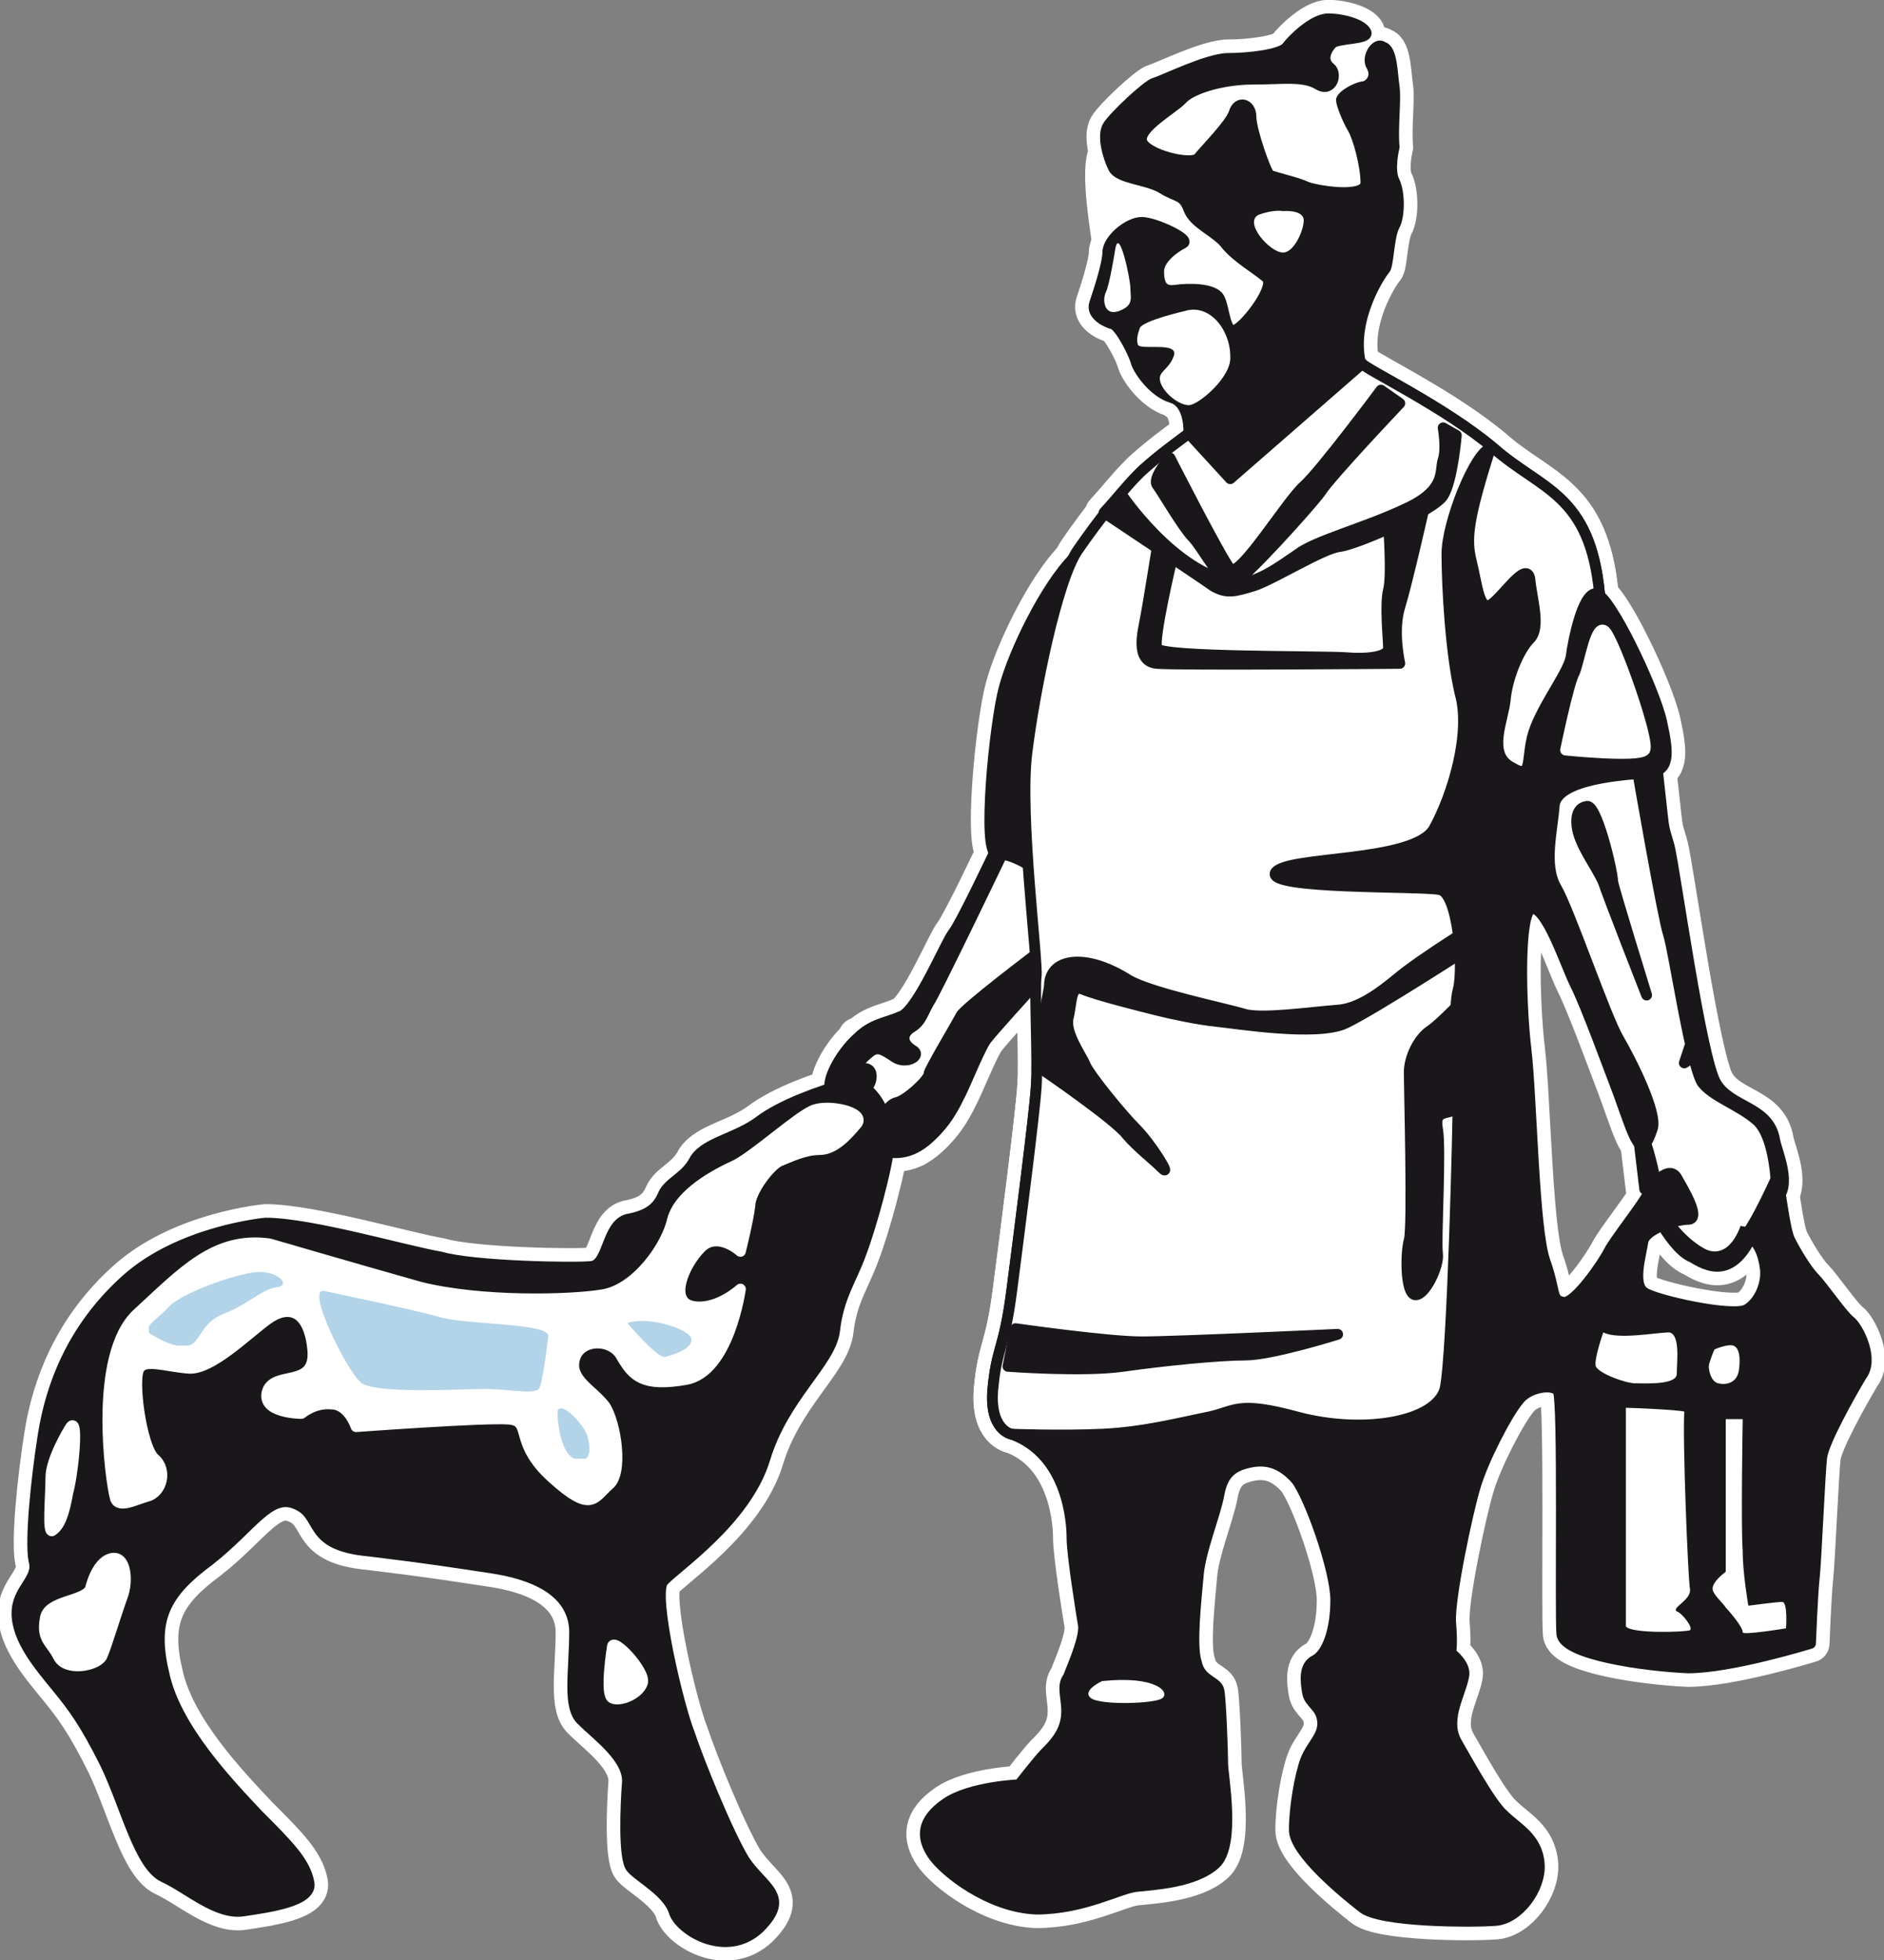 <?xml version="1.0" encoding="utf-8"?>
<!-- Generator: Adobe Illustrator 18.1.1, SVG Export Plug-In . SVG Version: 6.00 Build 0)  -->
<!DOCTYPE svg PUBLIC "-//W3C//DTD SVG 1.1//EN" "http://www.w3.org/Graphics/SVG/1.1/DTD/svg11.dtd">
<svg version="1.1" id="Laag_1" xmlns="http://www.w3.org/2000/svg" xmlns:xlink="http://www.w3.org/1999/xlink" x="0px" y="0px"
	 width="100px" height="104px" viewBox="0 0 100 104" enable-background="new 0 0 100 104" xml:space="preserve">
<rect x="0" y="0" width="100" height="104" fill="#808080" stroke="none"/>
<path fill="#1A171B" d="M88.1,64.8c0,0,0.9,1.6,1.7,1.9c0.7,0.4,2.3,1.5,3.5-1.9C94.4,61.3,88.1,64.8,88.1,64.8"/>
<path fill="none" stroke="#FFFFFF" stroke-width="2.013" stroke-linecap="round" stroke-linejoin="round" d="M88.1,64.8
	c0,0,0.9,1.6,1.7,1.9c0.7,0.4,2.3,1.5,3.5-1.9C94.4,61.3,88.1,64.8,88.1,64.8z"/>
<path fill="#1A171B" d="M87.9,40.2c0.5,4.4,0.3,3.3,0.7,4.7c0.3,1.2,1.7,11.4,2.5,12.6c0.8,1.3,2.8,1.2,3.1,3c0.1,0.6,1,2.5,0,3.2
	c-1,0.7-5.3-1-5.3-1l-1.6,0.4c0,0-2.4-20-2.6-22.3C84.5,38.6,87.9,40.2,87.9,40.2"/>
<path fill="none" stroke="#FFFFFF" stroke-width="2.013" stroke-linecap="round" stroke-linejoin="round" d="M87.9,40.2
	c0.5,4.4,0.3,3.3,0.7,4.7c0.3,1.2,1.7,11.4,2.5,12.6c0.8,1.3,2.8,1.2,3.1,3c0.1,0.6,1,2.5,0,3.2c-1,0.7-5.3-1-5.3-1l-1.6,0.4
	c0,0-2.4-20-2.6-22.3C84.5,38.6,87.9,40.2,87.9,40.2z"/>
<polygon fill="#FFFFFF" points="54.8,41.2 53.2,45.2 51.4,48.1 47.9,54.7 45.5,55 44.3,57.9 40.8,60.7 45.6,59.8 48.6,60.9 
	52.7,53.8 57.1,51 "/>
<polygon fill="none" stroke="#FFFFFF" stroke-width="2.013" stroke-linecap="round" stroke-linejoin="round" points="54.8,41.2 
	53.2,45.2 51.4,48.1 47.9,54.7 45.5,55 44.3,57.9 40.8,60.7 45.6,59.8 48.6,60.9 52.7,53.8 57.1,51 "/>
<path fill="#FFFFFF" d="M86.4,41.3c0,0,1.3,7.5,1.6,8.4c0.3,0.9,1.2,7.2,1.9,8.1c0.7,0.9,2.1,1.3,3,2.1c0.9,0.9,1,4.5,0.6,4.8
	c-0.4,0.3-1.3,0-1.3,0s-0.5,1.9-1.6,1.3c-1.1-0.6-1.9-1.9-1.9-1.9s-0.5-3.7-1.4-4.9s-5.2-12-5.2-12s-1.3-3.7-0.8-4.8
	C81.7,41.5,85.5,38.7,86.4,41.3"/>
<path fill="none" stroke="#FFFFFF" stroke-width="2.013" d="M86.4,41.3c0,0,1.3,7.5,1.6,8.4c0.3,0.9,1.2,7.2,1.9,8.1
	c0.7,0.9,2.1,1.3,3,2.1c0.9,0.9,1,4.5,0.6,4.8c-0.4,0.3-1.3,0-1.3,0s-0.5,1.9-1.6,1.3c-1.1-0.6-1.9-1.9-1.9-1.9s-0.5-3.7-1.4-4.9
	c-0.9-1.2-5.2-12-5.2-12s-1.3-3.7-0.8-4.8C81.7,41.5,85.5,38.7,86.4,41.3z"/>
<path fill="#1A171B" d="M84.2,42.8c0,0-0.6,0-0.5,1c0.1,1,1,2.1,1.4,3c0.3,0.9,2.3,6,2.3,6s-1.7-5.5-1.8-6
	C85.6,46.2,84.7,42.5,84.2,42.8"/>
<path fill="none" stroke="#FFFFFF" stroke-width="2.013" stroke-linecap="round" stroke-linejoin="round" d="M84.2,42.8
	c0,0-0.6,0-0.5,1c0.1,1,1,2.1,1.4,3c0.3,0.9,2.3,6,2.3,6s-1.7-5.5-1.8-6C85.6,46.2,84.7,42.5,84.2,42.8z"/>
<path fill="#1A171B" d="M54.6,45.9c0,0-0.9-0.6-1.7-0.6s-0.1-7,0.4-8.8c0.5-1.9,2.2-5.4,3.7-6.9C58.4,27.9,54.6,45.9,54.6,45.9"/>
<path fill="none" stroke="#FFFFFF" stroke-width="2.013" stroke-linecap="round" stroke-linejoin="round" d="M54.6,45.9
	c0,0-0.9-0.6-1.7-0.6c-0.8,0-0.1-7,0.4-8.8c0.5-1.9,2.2-5.4,3.7-6.9C58.4,27.9,54.6,45.9,54.6,45.9z"/>
<path fill="#1A171B" d="M52.8,45.2c0,0-1.8,3.8-2.2,4.3c-0.4,0.5-1.8,3.9-2.7,4.4c-0.9,0.4-1.6,0.4-2.4,1.2
	c-0.9,0.8-1.7,2.3-1.4,2.8c0.3,0.4,0.9-0.1,1.5,0c0.6,0.1,1-1.3,0.2-1.2c-0.8,0.2,0-0.6,0.4-0.9c0.4-0.3,0.7-0.1,1.3,0.3
	s1.5-0.1,0.9-0.4c-0.6-0.4-0.5-0.9,0-1.2c0.5-0.3,0.6-0.8,0.9-1.3c0.3-0.4,3.9-7.9,3.9-7.9L52.8,45.2z"/>
<path fill="none" stroke="#FFFFFF" stroke-width="2.013" stroke-linecap="round" stroke-linejoin="round" d="M52.8,45.2
	c0,0-1.8,3.8-2.2,4.3c-0.4,0.5-1.8,3.9-2.7,4.4c-0.9,0.4-1.6,0.4-2.4,1.2c-0.9,0.8-1.7,2.3-1.4,2.8c0.3,0.4,0.9-0.1,1.5,0
	c0.6,0.1,1-1.3,0.2-1.2c-0.8,0.2,0-0.6,0.4-0.9c0.4-0.3,0.7-0.1,1.3,0.3c0.6,0.4,1.5-0.1,0.9-0.4c-0.6-0.4-0.5-0.9,0-1.2
	c0.5-0.3,0.6-0.8,0.9-1.3c0.3-0.4,3.9-7.9,3.9-7.9L52.8,45.2z"/>
<path fill="#1A171B" d="M54.9,50.7c0,0-3.7,2.8-3.9,3.2c-0.2,0.4-1.7,2.9-1.7,3.1c0,0.3-1.2,1.4-1.7,1.5c-0.5,0.1-1,1.1-0.7,1.4
	c0.2,0.4-0.6,1.1,0,1.2c0.6,0.1,1.4,0.2,2.4-0.7c1-0.9,1.4-1.8,1.7-2.4c0.3-0.6,1.1-2.6,1.4-2.9c0.3-0.4,2.3-2.6,2.3-2.6L54.9,50.7z
	"/>
<path fill="none" stroke="#FFFFFF" stroke-width="2.013" stroke-linecap="round" stroke-linejoin="round" d="M54.9,50.7
	c0,0-3.7,2.8-3.9,3.2c-0.2,0.4-1.7,2.9-1.7,3.1c0,0.3-1.2,1.4-1.7,1.5c-0.5,0.1-1,1.1-0.7,1.4c0.2,0.4-0.6,1.1,0,1.2
	c0.6,0.1,1.4,0.2,2.4-0.7c1-0.9,1.4-1.8,1.7-2.4c0.3-0.6,1.1-2.6,1.4-2.9c0.3-0.4,2.3-2.6,2.3-2.6L54.9,50.7z"/>
<path fill="#1A171B" d="M72.3,19.3c0.2,0.3,4.4,2.3,7,4.5c2.5,2.2,5.1,2.4,5.6,7.7c0.2,2.5-3.1,11.1-5,13.6C79,46.2,80.8,56,79.3,58
	c-0.7,1-1.4,16.9-2.2,17.8c-1.5,1.9-9,0.1-10.8,0.7c-4.6,1.4-12.6-0.4-12.6-0.4s-1.2-0.2-1-2.4c0.2-2.2,0.6-2.1,1-5.2
	c0.4-3.1,1.2-9.3,1.3-10.8c0.1-1.5,0.5-6.9,0.6-7.7c0.1-0.8,1.1-6.2,0.7-9.5C56,37.1,57.9,29.7,59,28c1.1-1.6,0.8-2.3,1.7-3.1
	c0.9-0.8,1.6-1.3,2.4-1.9l2.2,2.4L72.3,19.3z"/>
<path fill="none" stroke="#FFFFFF" stroke-width="2.013" stroke-linecap="round" stroke-linejoin="round" d="M72.3,19.3
	c0.2,0.3,4.4,2.3,7,4.5c2.5,2.2,5.1,2.4,5.6,7.7c0.2,2.5-3.1,11.1-5,13.6C79,46.2,80.8,56,79.3,58c-0.7,1-1.4,16.9-2.2,17.8
	c-1.5,1.9-9,0.1-10.8,0.7c-4.6,1.4-12.6-0.4-12.6-0.4s-1.2-0.2-1-2.4c0.2-2.2,0.6-2.1,1-5.2c0.4-3.1,1.2-9.3,1.3-10.8
	c0.1-1.5,0.5-6.9,0.6-7.7c0.1-0.8,1.1-6.2,0.7-9.5C56,37.1,57.9,29.7,59,28c1.1-1.6,0.8-2.3,1.7-3.1c0.9-0.8,1.6-1.3,2.4-1.9
	l2.2,2.4L72.3,19.3z"/>
<path fill="#FFFFFF" d="M59,14.9c0,0,0.1-1.1,0-1.8c-0.1-0.8-0.7-4.2-0.2-5c0.5-0.8,2-2.4,2.4-2.7c0.4-0.4,3-1.8,5.9-1.9
	c2.9-0.1,2.5-1.1,2.5-1.1l2.9-0.6l0.8,1.3c0,0,0.2,2,0,2.5C73,5.8,73,8,73.2,8.5c0.1,0.5,0,1.9-0.2,2.2c-0.3,0.3-2.3,3.8-2.7,4.4
	c-0.4,0.6-6.1,3.5-6.9,3.6C62.6,18.8,59,14.9,59,14.9"/>
<path fill="none" stroke="#FFFFFF" stroke-width="2.013" stroke-linecap="round" stroke-linejoin="round" d="M59,14.9
	c0,0,0.1-1.1,0-1.8c-0.1-0.8-0.7-4.2-0.2-5c0.5-0.8,2-2.4,2.4-2.7c0.4-0.4,3-1.8,5.9-1.9c2.9-0.1,2.5-1.1,2.5-1.1l2.9-0.6l0.8,1.3
	c0,0,0.2,2,0,2.5C73,5.8,73,8,73.2,8.5c0.1,0.5,0,1.9-0.2,2.2c-0.3,0.3-2.3,3.8-2.7,4.4c-0.4,0.6-6.1,3.5-6.9,3.6
	C62.6,18.8,59,14.9,59,14.9z"/>
<path fill="#1A171B" d="M63.1,23c0,0,0.1-1.6-0.9-1.9c-1-0.3-1.8-1.5-1.9-1.9c-0.1-0.4-0.8-1.8-1.2-2c-0.4-0.1-1.2-0.5-1-1.1
	c0.2-0.6,0.7-2.1,0.7-2.7c0-0.7,1.1-1.6,1.8-1.6c0.7,0,2.6,0.9,2.2,1.1c-0.4,0.2-1.3,0.8-1.3,1.5s0.2,1.1,0.9,1
	c0.7-0.1,2-0.1,2.3,0.4c0.3,0.5,0.3,2,0.9,1.7c0.6-0.3,2.2-2.4,1.6-2.8c-0.6-0.5-1.5-1-2.1-1.7c-0.5-0.7-1.7-1.1-2-1.9
	c-0.3-0.8-0.6-0.6-1.4-1.1c-0.8-0.5-2.3-0.5-2.6-1.1c-0.3-0.6-0.6-1.7-0.3-2.2c0.3-0.5,2.1-2.2,2.5-2.3c0.4-0.1,2.8-1.3,3.9-1.3
	c1,0,2.8-0.2,3.1-0.6C68.6,2.1,69.7,1,70.5,1c0.8,0,1.8,0.3,2,0.7c0.2,0.4-1.5,0.3-1.8,0.6c-0.3,0.3-0.6,0.9-0.1,1.3
	c0.4,0.3,0.1,1.3-0.6,0.9c-0.8-0.5-1.9-0.3-3.5-0.3c-1.6,0-3.3,0.5-3.8,1.1c-0.5,0.5-2.3,1.5-2.1,2.2c0.2,0.7,2.6,1.3,3,0.9
	c0.4-0.5,1.7-1.8,1.9-2.4c0.2-0.7,0.9-0.5,0.9,0.2c0,0.7,0.8,3,1,3.1c0.2,0.1,1.5,0.4,1.9,0.6c0.4,0.2,3.2,0.7,3.2-0.2
	c0-0.9-0.4-2.4-0.7-2.9c-0.3-0.5-0.6-1.3-0.6-1.5c0.1-0.3,0.9-0.7,1.2-0.7c0.4-0.1,0.7-0.6,0.4-1.1c-0.3-0.5,0.3-1.3,0.6-1
	C73.9,2.6,73.9,4,74,4.6c0.1,0.7-0.1,2.2,0,3.2c0,0-0.3,1.2,0,1.8c0.3,0.6,0.3,1.9,0,2.4c-0.3,0.6-0.3,2.1-0.5,2.3
	c-0.2,0.2-1.8,2.6-1.3,4.9c0.5,2.3-4.1,8-4.1,8l-3.9-0.6L63.1,23z"/>
<path fill="none" stroke="#FFFFFF" stroke-width="2.013" stroke-linecap="round" stroke-linejoin="round" d="M63.1,23
	c0,0,0.1-1.6-0.9-1.9c-1-0.3-1.8-1.5-1.9-1.9c-0.1-0.4-0.8-1.8-1.2-2c-0.4-0.1-1.2-0.5-1-1.1c0.2-0.6,0.7-2.1,0.7-2.7
	c0-0.7,1.1-1.6,1.8-1.6c0.7,0,2.6,0.9,2.2,1.1c-0.4,0.2-1.3,0.8-1.3,1.5s0.2,1.1,0.9,1c0.7-0.1,2-0.1,2.3,0.4c0.3,0.5,0.3,2,0.9,1.7
	c0.6-0.3,2.2-2.4,1.6-2.8c-0.6-0.5-1.5-1-2.1-1.7c-0.5-0.7-1.7-1.1-2-1.9c-0.3-0.8-0.6-0.6-1.4-1.1c-0.8-0.5-2.3-0.5-2.6-1.1
	c-0.3-0.6-0.6-1.7-0.3-2.2c0.3-0.5,2.1-2.2,2.5-2.3c0.4-0.1,2.8-1.3,3.9-1.3s2.8-0.2,3.1-0.6C68.6,2.1,69.7,1,70.5,1s1.8,0.3,2,0.7
	c0.2,0.4-1.5,0.3-1.8,0.6c-0.3,0.3-0.6,0.9-0.1,1.3c0.4,0.3,0.1,1.3-0.6,0.9c-0.8-0.5-1.9-0.3-3.5-0.3c-1.6,0-3.3,0.5-3.8,1.1
	c-0.5,0.5-2.3,1.5-2.1,2.2c0.2,0.7,2.6,1.3,3,0.9c0.4-0.5,1.7-1.8,1.9-2.4c0.2-0.7,0.9-0.5,0.9,0.2c0,0.7,0.8,3,1,3.1
	c0.2,0.1,1.5,0.4,1.9,0.6c0.4,0.2,3.2,0.7,3.2-0.2c0-0.9-0.4-2.4-0.7-2.9c-0.3-0.5-0.6-1.3-0.6-1.5c0.1-0.3,0.9-0.7,1.2-0.7
	c0.4-0.1,0.7-0.6,0.4-1.1c-0.3-0.5,0.3-1.3,0.6-1C73.9,2.6,73.9,4,74,4.6c0.1,0.7-0.1,2.2,0,3.2c0,0-0.3,1.2,0,1.8
	c0.3,0.6,0.3,1.9,0,2.4c-0.3,0.6-0.3,2.1-0.5,2.3c-0.2,0.2-1.8,2.6-1.3,4.9c0.5,2.3-4.1,8-4.1,8l-3.9-0.6L63.1,23z"/>
<path fill="#FFFFFF" d="M72.3,19.3c0.2,0.3,4.4,2.3,7,4.5c2.5,2.2,5.1,2.4,5.6,7.7c0.2,2.5-3.1,11.1-5,13.6C79,46.2,80.8,56,79.3,58
	c-0.7,1-1.4,16.9-2.2,17.8c-1.5,1.9-9,0.1-10.8,0.7c-4.6,1.4-12.6-0.4-12.6-0.4s-1.2-0.2-1-2.4c0.2-2.2,0.6-2.1,1-5.2
	c0.4-3.1,1.2-9.3,1.3-10.8c0.1-1.5-0.1-5.1,0-5.9c0.1-0.8-0.9-8.5-0.5-11.8c0.4-3.3,1.6-9.2,2.7-10.8c1.1-1.6,2.6-3.5,3.5-4.3
	c0.9-0.8,1.6-1.3,2.4-1.9l2.2,2.4L72.3,19.3z"/>
<path fill="none" stroke="#FFFFFF" stroke-width="2.013" stroke-linecap="round" stroke-linejoin="round" d="M72.3,19.3
	c0.2,0.3,4.4,2.3,7,4.5c2.5,2.2,5.1,2.4,5.6,7.7c0.2,2.5-3.1,11.1-5,13.6C79,46.2,80.8,56,79.3,58c-0.7,1-1.4,16.9-2.2,17.8
	c-1.5,1.9-9,0.1-10.8,0.7c-4.6,1.4-12.6-0.4-12.6-0.4s-1.2-0.2-1-2.4c0.2-2.2,0.6-2.1,1-5.2c0.4-3.1,1.2-9.3,1.3-10.8
	c0.1-1.5-0.1-5.1,0-5.9c0.1-0.8-0.9-8.5-0.5-11.8c0.4-3.3,1.6-9.2,2.7-10.8c1.1-1.6,2.6-3.5,3.5-4.3c0.9-0.8,1.6-1.3,2.4-1.9
	l2.2,2.4L72.3,19.3z"/>
<path fill="#1A171B" d="M14.1,64.9c0,0-4.5,0.4-7.4,3c-2.9,2.6-4,5.7-4.4,8.2c-0.4,2.5-0.7,5.7-0.5,6.7c0.3,1-0.9,1.5-0.9,2.8
	c0,1.4,1.2,2.8,2.1,3.9c0.9,1.1,1.5,1.9,2.6,4.1c1.1,2.3,1.8,5.4,3.1,6c1.3,0.6,2.8,2,4.2,1.8c1.3-0.2,3.7-0.5,3.5-1.5
	c-0.2-1.1-1.1-2-2.7-3.6c-1.5-1.6-4.4-4.6-5-7.5c-0.7-2.9,0.1-4.3,2.4-6c2.3-1.8,3.2-3.6,4.6-3c1.5,0.6,0.5,2.2,3.9,2.5
	c3.3,0.4,4.5,0.6,6.5,0.9c2,0.3,4.3,1.1,4.4,3.3c0,2.2-0.4,4.1,0.4,4.8c0.8,0.8,2.5,2,2.4,3.3c-0.1,1.3-0.2,4,0.2,4.5
	c0.4,0.5,2,1.3,2.3,2.4c0.4,1,2.8,2.4,4.5,0.8c1.7-1.7,0.2-2.1-0.8-3.6c-0.9-1.5-2.4-5.2-2.9-6.7c-0.6-1.5-2-7.4-1.4-8.1
	c0.6-0.7,4.4-3.2,5.4-6.5c1-3.3,3.5-5.1,3.7-6.8c0.2-1.8,0.9-2.7,1.4-4.1c0.5-1.3,1.4-4.5,1.5-5.8s-0.9-3.5-2.3-3.2
	c-1.4,0.4-3.4,1.1-4.6,2c-1.2,0.9-2.8,1.1-3.4,2c-0.5,1-1.4,1.2-1.7,1.9c-0.3,0.7-0.8,1.1-1.9,1.3c-1.1,0.3-1,2.4-1.9,2.5
	c-0.9,0.1-6.3,0-8-0.5C21.6,66.4,16.5,64.9,14.1,64.9"/>
<path fill="none" stroke="#FFFFFF" stroke-width="2.013" stroke-linecap="round" stroke-linejoin="round" d="M14.1,64.9
	c0,0-4.5,0.4-7.4,3c-2.9,2.6-4,5.7-4.4,8.2c-0.4,2.5-0.7,5.7-0.5,6.7c0.3,1-0.9,1.5-0.9,2.8c0,1.4,1.2,2.8,2.1,3.9
	c0.9,1.1,1.5,1.9,2.6,4.1c1.1,2.3,1.8,5.4,3.1,6c1.3,0.6,2.8,2,4.2,1.8c1.3-0.2,3.7-0.5,3.5-1.5c-0.2-1.1-1.1-2-2.7-3.6
	c-1.5-1.6-4.4-4.6-5-7.5c-0.7-2.9,0.1-4.3,2.4-6c2.3-1.8,3.2-3.6,4.6-3c1.5,0.6,0.5,2.2,3.9,2.5c3.3,0.4,4.5,0.6,6.5,0.9
	c2,0.3,4.3,1.1,4.4,3.3c0,2.2-0.4,4.1,0.4,4.8c0.8,0.8,2.5,2,2.4,3.3c-0.1,1.3-0.2,4,0.2,4.5c0.4,0.5,2,1.3,2.3,2.4
	c0.4,1,2.8,2.4,4.5,0.8c1.7-1.7,0.2-2.1-0.8-3.6c-0.9-1.5-2.4-5.2-2.9-6.7c-0.6-1.5-2-7.4-1.4-8.1c0.6-0.7,4.4-3.2,5.4-6.5
	c1-3.3,3.5-5.1,3.7-6.8c0.2-1.8,0.9-2.7,1.4-4.1c0.5-1.3,1.4-4.5,1.5-5.8c0.1-1.3-0.9-3.5-2.3-3.2c-1.4,0.4-3.4,1.1-4.6,2
	c-1.2,0.9-2.8,1.1-3.4,2c-0.5,1-1.4,1.2-1.7,1.9c-0.3,0.7-0.8,1.1-1.9,1.3c-1.1,0.3-1,2.4-1.9,2.5c-0.9,0.1-6.3,0-8-0.5
	C21.6,66.4,16.5,64.9,14.1,64.9z"/>
<path fill="#FFFFFF" d="M18.9,75.7c0,0-0.4-1.2-1.3-1.2C16.7,74.4,16,75,16,75s-2.2,0-1.8-1.2c0.4-1.1,2.6-0.1,2.4-2.2
	c-0.2-2.1-1.3-2.4-2.4-1.6c-1.1,0.8-3,2.7-4.2,2.6s-2.3-0.5-2.6,0c-0.4,0.5,0.1,4.2,0.8,4.8c0.7,0.6,0.4,1.8-0.4,2
	c-0.7,0.2-1.6,0.7-1.7,0c-0.2-0.7-1.2-7.5,1.2-9.7c2.4-2.2,4.1-4.1,7-3.7c0,0,4.8,1.4,8,2.3c3.2,0.8,7.9,0.7,9.7,0.4
	c1.8-0.3,3.4-2.6,3.7-4c0.4-1.4,2.3-2.4,3.4-2.9c1.1-0.6,3.3-2.6,4.1-2.9c0.8-0.3,2.7,0.1,2.3,0.7c-0.5,0.6-1.2,1.4-2,1.4
	c-0.8,0-1.6,0.4-2.1,0.6c-0.5,0.2-1.6,1.6-1.6,2.4c-0.1,0.8-0.5,2.4-0.5,2.4s-1.2-1.1-2.1-0.2c-0.9,0.9-1.7,2.8-0.5,3.1
	c1.3,0.3,2.6-0.9,2.6-0.9s-0.6,4.4-2.9,4.8c-2.3,0.4-2.8-0.2-3.4-1.2c-0.5-1-2.2-1-2.5,0.1c-0.3,1.1,0.9,1.6,1.6,2.5
	c0.6,0.9,1,3.6,0.2,4.2c-0.8,0.7-0.9,1.5-3-0.4c-2.1-1.9-1-3-2.3-3.1C25.7,75.2,18.9,75.7,18.9,75.7"/>
<path fill="none" stroke="#FFFFFF" stroke-width="2.013" stroke-linecap="round" stroke-linejoin="round" d="M18.9,75.7
	c0,0-0.4-1.2-1.3-1.2C16.7,74.4,16,75,16,75s-2.2,0-1.8-1.2c0.4-1.1,2.6-0.1,2.4-2.2c-0.2-2.1-1.3-2.4-2.4-1.6
	c-1.1,0.8-3,2.7-4.2,2.6c-1.2-0.1-2.3-0.5-2.6,0c-0.4,0.5,0.1,4.2,0.8,4.8c0.7,0.6,0.4,1.8-0.4,2c-0.7,0.2-1.6,0.7-1.7,0
	c-0.2-0.7-1.2-7.5,1.2-9.7c2.4-2.2,4.1-4.1,7-3.7c0,0,4.8,1.4,8,2.3c3.2,0.8,7.9,0.7,9.7,0.4c1.8-0.3,3.4-2.6,3.7-4
	c0.4-1.4,2.3-2.4,3.4-2.9c1.1-0.6,3.3-2.6,4.1-2.9c0.8-0.3,2.7,0.1,2.3,0.7c-0.5,0.6-1.2,1.4-2,1.4c-0.8,0-1.6,0.4-2.1,0.6
	c-0.5,0.2-1.6,1.6-1.6,2.4c-0.1,0.8-0.5,2.4-0.5,2.4s-1.2-1.1-2.1-0.2c-0.9,0.9-1.7,2.8-0.5,3.1c1.3,0.3,2.6-0.9,2.6-0.9
	s-0.6,4.4-2.9,4.8c-2.3,0.4-2.8-0.2-3.4-1.2c-0.5-1-2.2-1-2.5,0.1c-0.3,1.1,0.9,1.6,1.6,2.5c0.6,0.9,1,3.6,0.2,4.2
	c-0.8,0.7-0.9,1.5-3-0.4c-2.1-1.9-1-3-2.3-3.1C25.7,75.2,18.9,75.7,18.9,75.7z"/>
<g opacity="0.3">
	<g>
		<defs>
			<rect id="SVGID_1_" x="6.6" y="66.1" width="9.7" height="6.5"/>
		</defs>
		<clipPath id="SVGID_2_">
			<use xlink:href="#SVGID_1_"  overflow="visible"/>
		</clipPath>
		<g clip-path="url(#SVGID_2_)">
			<defs>
				<rect id="SVGID_3_" x="6.6" y="66.1" width="9.7" height="6.5"/>
			</defs>
			<clipPath id="SVGID_4_">
				<use xlink:href="#SVGID_3_"  overflow="visible"/>
			</clipPath>
			<path clip-path="url(#SVGID_4_)" fill="#006AB3" d="M8.2,70.9c0,0,1.1,0.7,1.8,0.5c0.7-0.2,0.6-1.2,1.9-1.7
				c1.3-0.5,2-1.3,2.8-1.4c0.8-0.1,0-0.9-1.1-0.8c-1.1,0.1-4,1.1-4.7,1.9C8.4,70,7.3,70.5,8.2,70.9"/>
			<path clip-path="url(#SVGID_4_)" fill="none" stroke="#FFFFFF" stroke-width="2.013" d="M8.2,70.9c0,0,1.1,0.7,1.8,0.5
				c0.7-0.2,0.6-1.2,1.9-1.7c1.3-0.5,2-1.3,2.8-1.4c0.8-0.1,0-0.9-1.1-0.8c-1.1,0.1-4,1.1-4.7,1.9C8.4,70,7.3,70.5,8.2,70.9z"/>
		</g>
	</g>
</g>
<g opacity="0.3">
	<g>
		<defs>
			<rect id="SVGID_5_" x="15.7" y="67.2" width="14.6" height="7.9"/>
		</defs>
		<clipPath id="SVGID_6_">
			<use xlink:href="#SVGID_5_"  overflow="visible"/>
		</clipPath>
		<g clip-path="url(#SVGID_6_)">
			<defs>
				<rect id="SVGID_7_" x="15.7" y="67.2" width="14.6" height="7.9"/>
			</defs>
			<clipPath id="SVGID_8_">
				<use xlink:href="#SVGID_7_"  overflow="visible"/>
			</clipPath>
			<path clip-path="url(#SVGID_8_)" fill="#006AB3" d="M17.2,68.5c0,0,4.8,1,6.2,1.4c1.4,0.4,5.8,0.3,5.7,1
				c-0.1,0.8-0.3,2.5-0.5,2.8c-0.3,0.3-1.6,0-2.9,0c-1.3,0-6.1,0.3-6.6-0.4C18.4,72.7,16.2,68.3,17.2,68.5"/>
			<path clip-path="url(#SVGID_8_)" fill="none" stroke="#FFFFFF" stroke-width="2.013" d="M17.2,68.5c0,0,4.8,1,6.2,1.4
				c1.4,0.4,5.8,0.3,5.7,1s-0.3,2.5-0.5,2.8c-0.3,0.3-1.6,0-2.9,0c-1.3,0-6.1,0.3-6.6-0.4C18.4,72.7,16.2,68.3,17.2,68.5z"/>
		</g>
	</g>
</g>
<g opacity="0.3">
	<g>
		<defs>
			<rect id="SVGID_9_" x="28.4" y="73.5" width="4.2" height="5.2"/>
		</defs>
		<clipPath id="SVGID_10_">
			<use xlink:href="#SVGID_9_"  overflow="visible"/>
		</clipPath>
		<g clip-path="url(#SVGID_10_)">
			<defs>
				<rect id="SVGID_11_" x="28.4" y="73.5" width="4.2" height="5.2"/>
			</defs>
			<clipPath id="SVGID_12_">
				<use xlink:href="#SVGID_11_"  overflow="visible"/>
			</clipPath>
			<path clip-path="url(#SVGID_12_)" fill="#006AB3" d="M29.6,75.2c0,0,0.1,1.9,0.9,2.2c0.8,0.3,0.9-0.4,0.7-1.1
				C31.1,75.6,29.4,73.9,29.6,75.2"/>
			<path clip-path="url(#SVGID_12_)" fill="none" stroke="#FFFFFF" stroke-width="2.013" d="M29.6,75.2c0,0,0.1,1.9,0.9,2.2
				c0.8,0.3,0.9-0.4,0.7-1.1C31.1,75.6,29.4,73.9,29.6,75.2z"/>
		</g>
	</g>
</g>
<g opacity="0.3">
	<g>
		<defs>
			<rect id="SVGID_13_" x="31.3" y="68.8" width="6.7" height="4.5"/>
		</defs>
		<clipPath id="SVGID_14_">
			<use xlink:href="#SVGID_13_"  overflow="visible"/>
		</clipPath>
		<g clip-path="url(#SVGID_14_)">
			<defs>
				<rect id="SVGID_15_" x="31.3" y="68.8" width="6.7" height="4.5"/>
			</defs>
			<clipPath id="SVGID_16_">
				<use xlink:href="#SVGID_15_"  overflow="visible"/>
			</clipPath>
			<path clip-path="url(#SVGID_16_)" fill="#006AB3" d="M33.3,70.2c0,0,1.6,1.9,2,1.8c0.4-0.1,1.4-0.4,1.4-0.9
				C36.8,70.6,34.5,69.8,33.3,70.2"/>
			<path clip-path="url(#SVGID_16_)" fill="none" stroke="#FFFFFF" stroke-width="2.013" d="M33.3,70.2c0,0,1.6,1.9,2,1.8
				c0.4-0.1,1.4-0.4,1.4-0.9C36.8,70.6,34.5,69.8,33.3,70.2z"/>
		</g>
	</g>
</g>
<path fill="#FFFFFF" d="M3.7,75.8c0,0-1,1.6-1,2.6c0,1-0.2,3.1,0.1,2.8c0.4-0.3,0.6-0.9,0.8-2C3.9,78.1,4.2,74.9,3.7,75.8"/>
<path fill="none" stroke="#FFFFFF" stroke-width="2.013" stroke-linecap="round" stroke-linejoin="round" d="M3.7,75.8
	c0,0-1,1.6-1,2.6c0,1-0.2,3.1,0.1,2.8c0.4-0.3,0.6-0.9,0.8-2C3.9,78.1,4.2,74.9,3.7,75.8z"/>
<path fill="#FFFFFF" d="M4.8,84.3c0,0,0.3-1.4,1.1-1.6c0.8-0.2,0.9,1.2,0.6,2c-0.3,0.8-0.9,2.8-1.1,3.2c-0.3,0.5-1.9,0.8-2.3,0
	c-0.4-0.8-0.9-0.9-0.7-2C2.5,84.9,4.5,85,4.8,84.3"/>
<path fill="none" stroke="#FFFFFF" stroke-width="2.013" stroke-linecap="round" stroke-linejoin="round" d="M4.8,84.3
	c0,0,0.3-1.4,1.1-1.6c0.8-0.2,0.9,1.2,0.6,2c-0.3,0.8-0.9,2.8-1.1,3.2c-0.3,0.5-1.9,0.8-2.3,0c-0.4-0.8-0.9-0.9-0.7-2
	C2.5,84.9,4.5,85,4.8,84.3z"/>
<path fill="#FFFFFF" d="M32.5,87.4c0,0-0.4,2.5,0,2.7c0.4,0.2,1.4-0.2,1.6-0.8C34.3,88.7,32.5,86.8,32.5,87.4"/>
<path fill="none" stroke="#FFFFFF" stroke-width="2.013" stroke-linecap="round" stroke-linejoin="round" d="M32.5,87.4
	c0,0-0.4,2.5,0,2.7c0.4,0.2,1.4-0.2,1.6-0.8C34.3,88.7,32.5,86.8,32.5,87.4z"/>
<path fill="#1A171B" d="M53.7,76.1c0,0,2.6,0.1,4.8,0c2.2-0.1,4.1-0.6,5.6-0.9c1.5-0.3,1.5-0.9,4.8,0c3.4,0.9,7.3,0.3,7.8-1.5
	c0.4-1.8,0.7-14.2,0.7-15.8c0-1.7-0.3-4.3,0-5.4c0.3-1.1,0-5.2-1-5.3c-1-0.2-9.2,0-8.7-0.9c0.6-0.9,7.3-0.5,8.4-2.3
	c1-1.8,2-5.1,1.4-7.2c-0.5-2.1-0.7-5.7-0.7-7.4c0-1.7,1.5-5.4,2.3-5.6c-1.2,3.8-1.3,4.8-1,6c0.3,1.2,0.4,2.6,1,2.3
	c0.6-0.3,1.9-2.4,2.1-1.4c0.1,1.1,0.6,2.6,0,3.2c-0.6,0.6-1.2,2.1-1.3,3.2c-0.1,1.1-1,2.9,0.3,3.6c1.3,0.8,0.7-0.6,1.3-2.1
	c0.6-1.5,1.8-3,1.9-3.8c0.1-0.8,0.6-3.3,1.3-3.3c0.7,0,3.1,5,3.5,6.8c0.4,1.8,0.4,2.6-0.7,2.7c-1.2,0.1-4.8,0.3-5,1.7
	c-0.1,1.4-0.6,3.2,0.1,4.4c0.7,1.2,2.6,6.8,3.3,8c0.7,1.2,2.1,4,1.8,4.8c-0.6,1.8-0.9,0.6-1.8-1.9c-0.5-1.3-1.7-4.6-2.3-5.8
	c-0.5-1-1.5-4.1-2.3-4c-0.7,0.2-0.6,5-0.3,7.5c0.3,2.6,0.4,9.5,1,11.2c0.6,1.7,0.3,2.1,1,2.2c0.6,0.1,2.1-2.1,2.4-2.7
	c0.3-0.6,1.9-2.6,2.1-3.1c0.2-0.5,1.1-1.5,1.5-0.8c0.4,0.7,1.3,2.2,0.6,2.2c-0.6,0-2.3,0.5-2.4,1.2c-0.1,0.7-0.6,2.3,0.1,2.7
	c0.6,0.4,4.6,1.3,5.4,0.9c0.7-0.4,1.1-1.4,1-2.2c-0.1-0.8-0.4-1.5-1-1.8c0.6-0.8,1.4-2.6,1.6-3c0.2,0.4,0.4,2.7,0.7,3.3
	c0.3,0.6,0.9,1.6,1.3,2c0.4,0.4,1.5,2,1.9,2.3c0.4,0.3,1.3,2,0.6,2.9c-0.6,1-2,3.5-2.1,4.3c-0.1,0.7-0.3,5.5-0.4,6.4
	c-0.1,0.9-0.2,3.5-0.2,3.5s-4.2,1.3-6.5,1.3c-2.3-0.1-6.6-0.7-6.7-1.8c-0.1-1,0.1-12.5-0.2-12.9c-0.3-0.4-1.6-0.2-2.1,0.5
	c-0.6,0.7-1.9,3.2-2.3,4.6c-0.4,1.3-1.4,6-1.3,7.2c0.1,1.2,0,1.6,0,1.6s0.8,0.6,0.7,1.2c-0.1,0.6-0.5,1.4-0.6,2.1
	c-0.1,0.7,0,1.1,0.3,1.6c0.3,0.5,1.7,3.1,2.4,3.7c0.7,0.7,1.8,1.2,1.9,2.6c0.1,1.3-1.1,2.9-2.3,3c-1.2,0.1-6.2,0.1-7.1-0.7
	c-0.9-0.7-3.6-2.9-3.6-4.1c0-1.2,0.3-2.9,0.6-3.7c0.3-0.8,1-1.3,0.9-2.1c-0.1-0.8-0.7-0.9-0.8-1.5c-0.1-0.6-0.2-1.4,0.4-1.7
	c0.6-0.3,1.1-1.5,1.1-3.2c0-1.6-1.4-5.5-2.1-6.4c-0.8-0.9-1.6-1.1-2.5-0.9s-1.4,0.6-1.6,1.7s-1,3-1.1,4.3c-0.1,1.2-0.4,3.7-0.1,4.6
	c0.2,1,1.1,1,1.2,1.5c0.1,0.5,0.2,3.3,0.2,3.9c0,0.6,0.7,4.3-0.4,5.3c-1.1,1-3.3,1.1-4.2,1.2c-0.9,0.1-2.8,1.2-5.3,1.2
	c-2.5-0.1-4.9-2-5.5-2.9c-0.6-0.9-0.6-1.8,0.7-2.7c1.3-0.9,3.9-1,3.9-1s1-1.3,1.4-1.7c0.4-0.4,1-1,1.1-1.9c0.1-0.9-0.3-1.6,0.1-2.1
	c0.4-1,0.9-2.2,0.8-2.8c-0.1-0.6-0.6-3.7-0.6-4.6S56.7,77.2,53.7,76.1"/>
<path fill="none" stroke="#FFFFFF" stroke-width="2.013" stroke-linecap="round" stroke-linejoin="round" d="M53.7,76.1
	c0,0,2.6,0.1,4.8,0c2.2-0.1,4.1-0.6,5.6-0.9c1.5-0.3,1.5-0.9,4.8,0c3.4,0.9,7.3,0.3,7.8-1.5c0.4-1.8,0.7-14.2,0.7-15.8
	c0-1.7-0.3-4.3,0-5.4c0.3-1.1,0-5.2-1-5.3c-1-0.2-9.2,0-8.7-0.9c0.6-0.9,7.3-0.5,8.4-2.3c1-1.8,2-5.1,1.4-7.2
	c-0.5-2.1-0.7-5.7-0.7-7.4s1.5-5.4,2.3-5.6c-1.2,3.8-1.3,4.8-1,6c0.3,1.2,0.4,2.6,1,2.3c0.6-0.3,1.9-2.4,2.1-1.4
	c0.1,1.1,0.6,2.6,0,3.2c-0.6,0.6-1.2,2.1-1.3,3.2c-0.1,1.1-1,2.9,0.3,3.6c1.3,0.8,0.7-0.6,1.3-2.1c0.6-1.5,1.8-3,1.9-3.8
	c0.1-0.8,0.6-3.3,1.3-3.3c0.7,0,3.1,5,3.5,6.8c0.4,1.8,0.4,2.6-0.7,2.7c-1.2,0.1-4.8,0.3-5,1.7c-0.1,1.4-0.6,3.2,0.1,4.4
	c0.7,1.2,2.6,6.8,3.3,8c0.7,1.2,2.1,4,1.8,4.8c-0.6,1.8-0.9,0.6-1.8-1.9c-0.5-1.3-1.7-4.6-2.3-5.8c-0.5-1-1.5-4.1-2.3-4
	c-0.7,0.2-0.6,5-0.3,7.5c0.3,2.6,0.4,9.5,1,11.2c0.6,1.7,0.3,2.1,1,2.2c0.6,0.1,2.1-2.1,2.4-2.7c0.3-0.6,1.9-2.6,2.1-3.1
	c0.2-0.5,1.1-1.5,1.5-0.8c0.4,0.7,1.3,2.2,0.6,2.2c-0.6,0-2.3,0.5-2.4,1.2c-0.1,0.7-0.6,2.3,0.1,2.7c0.6,0.4,4.6,1.3,5.4,0.9
	c0.7-0.4,1.1-1.4,1-2.2c-0.1-0.8-0.4-1.5-1-1.8c0.6-0.8,1.4-2.6,1.6-3c0.2,0.4,0.4,2.7,0.7,3.3c0.3,0.6,0.9,1.6,1.3,2
	c0.4,0.4,1.5,2,1.9,2.3c0.4,0.3,1.3,2,0.6,2.9c-0.6,1-2,3.5-2.1,4.3c-0.1,0.7-0.3,5.5-0.4,6.4c-0.1,0.9-0.2,3.5-0.2,3.5
	s-4.2,1.3-6.5,1.3c-2.3-0.1-6.6-0.7-6.7-1.8c-0.1-1,0.1-12.5-0.2-12.9c-0.3-0.4-1.6-0.2-2.1,0.5c-0.6,0.7-1.9,3.2-2.3,4.6
	c-0.4,1.3-1.4,6-1.3,7.2c0.1,1.2,0,1.6,0,1.6s0.8,0.6,0.7,1.2c-0.1,0.6-0.5,1.4-0.6,2.1c-0.1,0.7,0,1.1,0.3,1.6
	c0.3,0.5,1.7,3.1,2.4,3.7c0.7,0.7,1.8,1.2,1.9,2.6c0.1,1.3-1.1,2.9-2.3,3c-1.2,0.1-6.2,0.1-7.1-0.7c-0.9-0.7-3.6-2.9-3.6-4.1
	c0-1.2,0.3-2.9,0.6-3.7c0.3-0.8,1-1.3,0.9-2.1c-0.1-0.8-0.7-0.9-0.8-1.5c-0.1-0.6-0.2-1.4,0.4-1.7c0.6-0.3,1.1-1.5,1.1-3.2
	c0-1.6-1.4-5.5-2.1-6.4c-0.8-0.9-1.6-1.1-2.5-0.9c-0.9,0.2-1.4,0.6-1.6,1.7s-1,3-1.1,4.3c-0.1,1.2-0.4,3.7-0.1,4.6
	c0.2,1,1.1,1,1.2,1.5c0.1,0.5,0.2,3.3,0.2,3.9c0,0.6,0.7,4.3-0.4,5.3c-1.1,1-3.3,1.1-4.2,1.2c-0.9,0.1-2.8,1.2-5.3,1.2
	c-2.5-0.1-4.9-2-5.5-2.9c-0.6-0.9-0.6-1.8,0.7-2.7c1.3-0.9,3.9-1,3.9-1s1-1.3,1.4-1.7c0.4-0.4,1-1,1.1-1.9c0.1-0.9-0.3-1.6,0.1-2.1
	c0.4-1,0.9-2.2,0.8-2.8c-0.1-0.6-0.6-3.7-0.6-4.6C56.9,80.8,56.7,77.2,53.7,76.1z"/>
<path fill="#FFFFFF" d="M83.1,39.8c0,0,3.9,0.4,4.2,0c0.3-0.4-1.6-5.8-2.1-6.3c-0.5-0.5-0.8,1.7-1.1,2.4
	C83.8,36.4,83.1,39.8,83.1,39.8"/>
<path fill="none" stroke="#FFFFFF" stroke-width="2.013" stroke-linecap="round" stroke-linejoin="round" d="M83.1,39.8
	c0,0,3.9,0.4,4.2,0c0.3-0.4-1.6-5.8-2.1-6.3c-0.5-0.5-0.8,1.7-1.1,2.4C83.8,36.4,83.1,39.8,83.1,39.8z"/>
<path fill="#1A171B" d="M53.5,72.5c0,0,4,0.3,6.1,0c2.1-0.3,5.1-0.6,6.5-0.6c1.4,0,4.9-1.1,4.9-1.1s-8.6,0.4-10.4,0.4
	s-6.7-0.7-6.7-0.7L53.5,72.5z"/>
<path fill="none" stroke="#FFFFFF" stroke-width="2.013" stroke-linecap="round" stroke-linejoin="round" d="M53.5,72.5
	c0,0,4,0.3,6.1,0c2.1-0.3,5.1-0.6,6.5-0.6c1.4,0,4.9-1.1,4.9-1.1s-8.6,0.4-10.4,0.4c-1.8,0-6.7-0.7-6.7-0.7L53.5,72.5z"/>
<path fill="#1A171B" d="M55.4,56.8c0,0,3.8,2.6,4.4,3.4c0.6,0.7,1.4,1.3,1.9,1.8c0.5,0.5-0.6-1.3-1.4-2.1c-0.8-0.8-2.5-2.9-2.7-3.4
	c-0.2-0.5-1.1-1.7-0.9-2.5c0.2-0.8,0.1-1.8,0.8-1.5c0.7,0.3,3.1,0.9,3.9,1.1c0.8,0.2,2.2,0.5,3.2,0.6c1,0.1,5.3,0.8,6.8,0.1
	c1.5-0.7,6.9-4.2,6.9-4.2s0.6-1.4-0.3-0.8c-1,0.6-2.5,1.6-3.3,2.2C74,52,72.5,53.5,71,53.6c-1.4,0.1-4.1,0.5-5,0.2
	c-1-0.3-4.9-1.1-6.1-1.8c-1.1-0.7-2.3-1.1-3.2-0.9c-0.9,0.2-1,0.9-1,1.2C55.7,52.6,54.8,56.3,55.4,56.8"/>
<path fill="none" stroke="#FFFFFF" stroke-width="2.013" stroke-linecap="round" stroke-linejoin="round" d="M55.4,56.8
	c0,0,3.8,2.6,4.4,3.4c0.6,0.7,1.4,1.3,1.9,1.8c0.5,0.5-0.6-1.3-1.4-2.1c-0.8-0.8-2.5-2.9-2.7-3.4c-0.2-0.5-1.1-1.7-0.9-2.5
	c0.2-0.8,0.1-1.8,0.8-1.5c0.7,0.3,3.1,0.9,3.9,1.1c0.8,0.2,2.2,0.5,3.2,0.6c1,0.1,5.3,0.8,6.8,0.1c1.5-0.7,6.9-4.2,6.9-4.2
	s0.6-1.4-0.3-0.8c-1,0.6-2.5,1.6-3.3,2.2C74,52,72.5,53.5,71,53.6c-1.4,0.1-4.1,0.5-5,0.2c-1-0.3-4.9-1.1-6.1-1.8
	c-1.1-0.7-2.3-1.1-3.2-0.9c-0.9,0.2-1,0.9-1,1.2C55.7,52.6,54.8,56.3,55.4,56.8z"/>
<path fill="#1A171B" d="M77.9,52.8c0,0-1.4,1.5-2,1.9c-0.6,0.4-1.1,1.4-1.1,2.2c0,0.8,0.2,8.2,0,8.9c-0.2,0.7-0.2,2.8,0.3,2.9
	c0.5,0.1,1.3-1.5,1.2-2.2s0.2-5.5,0-6.6c-0.2-1.1,0.6-0.7,1-1.1C77.8,58.5,79.3,53.5,77.9,52.8"/>
<path fill="none" stroke="#FFFFFF" stroke-width="2.013" stroke-linecap="round" stroke-linejoin="round" d="M77.9,52.8
	c0,0-1.4,1.5-2,1.9c-0.6,0.4-1.1,1.4-1.1,2.2s0.2,8.2,0,8.9c-0.2,0.7-0.2,2.8,0.3,2.9c0.5,0.1,1.3-1.5,1.2-2.2s0.2-5.5,0-6.6
	c-0.2-1.1,0.6-0.7,1-1.1C77.8,58.5,79.3,53.5,77.9,52.8z"/>
<path fill="#1A171B" d="M73.3,20.7c0,0-3.2,4.3-4.1,5.1c-0.9,0.8-3.4,4.9-3.9,4.4c-0.5-0.6-3.2-5.9-3.2-5.9s-0.9,1-0.7,1.4
	c0.3,0.4,1.4,2.3,1.9,2.8c0.5,0.5,1.6,2.6,2.1,2.5c0.6-0.2,4.2-4.2,4.7-4.9c0.5-0.8,4.2-4.7,4.2-4.7L73.3,20.7z"/>
<path fill="none" stroke="#FFFFFF" stroke-width="2.013" stroke-linecap="round" stroke-linejoin="round" d="M73.3,20.7
	c0,0-3.2,4.3-4.1,5.1c-0.9,0.8-3.4,4.9-3.9,4.4c-0.5-0.6-3.2-5.9-3.2-5.9s-0.9,1-0.7,1.4c0.3,0.4,1.4,2.3,1.9,2.8
	c0.5,0.5,1.6,2.6,2.1,2.5c0.6-0.2,4.2-4.2,4.7-4.9c0.5-0.8,4.2-4.7,4.2-4.7L73.3,20.7z"/>
<path fill="#1A171B" d="M58.6,27.2c0,0,5.1,3.4,5.8,3.9c0.7,0.4,1.1,0.3,2.1,0c1-0.3,3.7-2,4.6-2.1c0.9-0.1,5-1.9,5.5-2.7
	c0.5-0.8,0.7-3.2,0.7-3.2l-0.7-0.4c0,0,0.2,1.1,0,1.7c-0.2,0.6,0.2,1.6-2,2.6c-2.1,1-4.8,1.7-5.7,2.4c-0.9,0.6-2.3,1.7-3.4,1.5
	c-3.2-0.5-6-4.7-6-4.7L58.6,27.2z"/>
<path fill="none" stroke="#FFFFFF" stroke-width="2.013" stroke-linecap="round" stroke-linejoin="round" d="M58.6,27.2
	c0,0,5.1,3.4,5.8,3.9c0.7,0.4,1.1,0.3,2.1,0c1-0.3,3.7-2,4.6-2.1c0.9-0.1,5-1.9,5.5-2.7c0.5-0.8,0.7-3.2,0.7-3.2l-0.7-0.4
	c0,0,0.2,1.1,0,1.7c-0.2,0.6,0.2,1.6-2,2.6c-2.1,1-4.8,1.7-5.7,2.4c-0.9,0.6-2.3,1.7-3.4,1.5c-3.2-0.5-6-4.7-6-4.7L58.6,27.2z"/>
<path fill="#1A171B" d="M61.4,29.2c0,0-0.5,3.1-0.6,3.6c-0.1,0.6-0.6,2.3,0.6,2.4c1.2,0.1,12.9,0,12.9,0s-0.4-1.7,0-3
	c0.4-1.3,1.3-5.3,1.3-5.3l-1.9,1c0,0,0.2,2.6,0,3.4c-0.2,0.8,0,2.6,0,3.1c0,0.4-0.9,0.6-2.2,0.5c-1.3-0.1-9.9,0-10.1-0.5
	c-0.2-0.5,0.8-4.7,0.8-4.7L61.4,29.2z"/>
<path fill="none" stroke="#FFFFFF" stroke-width="2.013" stroke-linecap="round" stroke-linejoin="round" d="M61.4,29.2
	c0,0-0.5,3.1-0.6,3.6c-0.1,0.6-0.6,2.3,0.6,2.4c1.2,0.1,12.9,0,12.9,0s-0.4-1.7,0-3c0.4-1.3,1.3-5.3,1.3-5.3l-1.9,1
	c0,0,0.2,2.6,0,3.4c-0.2,0.8,0,2.6,0,3.1c0,0.4-0.9,0.6-2.2,0.5c-1.3-0.1-9.9,0-10.1-0.5c-0.2-0.5,0.8-4.7,0.8-4.7L61.4,29.2z"/>
<path fill="#FFFFFF" d="M85.1,70.7c0,0-0.5,1.4-0.4,1.8c0.2,0.4,1.6,0.9,2.1,0.9c0.5,0,2.2,0.1,2.2-0.5c0-0.6,0.2-2.1-0.4-2.2
	C87.9,70.7,85.9,71.1,85.1,70.7"/>
<path fill="none" stroke="#FFFFFF" stroke-width="2.013" d="M85.1,70.7c0,0-0.5,1.4-0.4,1.8c0.2,0.4,1.6,0.9,2.1,0.9
	c0.5,0,2.2,0.1,2.2-0.5s0.2-2.1-0.4-2.2C87.9,70.7,85.9,71.1,85.1,70.7z"/>
<path fill="#FFFFFF" d="M91,71.6c0,0-0.3,0.7-0.3,0.9c0,0.2,0.1,0.8,0.5,0.9c0.4,0.1,1,0,1.1-0.7c0.1-0.7,0-1.2-0.3-1.3
	C91.7,71.3,91,71.6,91,71.6"/>
<path fill="none" stroke="#FFFFFF" stroke-width="2.013" d="M91,71.6c0,0-0.3,0.7-0.3,0.9c0,0.2,0.1,0.8,0.5,0.9
	c0.4,0.1,1,0,1.1-0.7c0.1-0.7,0-1.2-0.3-1.3C91.7,71.3,91,71.6,91,71.6z"/>
<path fill="#FFFFFF" d="M86.3,74.7c0.3,0,2.7,0.1,3.1,0.2c-0.1,1.5,0.2,8.9,0.3,9.4c0.1,0.6-1,1-0.7,1.2c0.3,0.1,0.9,0.9,0.7,1
	c-0.2,0.1-3.1,0.2-3.4-0.2C86.3,85.4,86.3,74.7,86.3,74.7"/>
<path fill="none" stroke="#FFFFFF" stroke-width="2.013" d="M86.3,74.7c0.3,0,2.7,0.1,3.1,0.2c-0.1,1.5,0.2,8.9,0.3,9.4
	c0.1,0.6-1,1-0.7,1.2c0.3,0.1,0.9,0.9,0.7,1c-0.2,0.1-3.1,0.2-3.4-0.2C86.3,85.4,86.3,74.7,86.3,74.7z"/>
<path fill="#FFFFFF" d="M91.6,75.3v8.1c0,0-0.7,0.5-0.7,0.9c0,0.3,0.6,0.8,0.7,1c0.1,0.1,0.9,1,0.9,1.3c-0.1,0.2,2.3-0.2,2.3-0.2
	s0.1-1.4-0.2-1.4c-0.3,0-1.8,0.2-1.8,0.2s-0.3-1.7-0.3-2.9c-0.1-1.3,0-7,0-7h-0.9V75.3z"/>
<path fill="none" stroke="#FFFFFF" stroke-width="2.013" d="M91.6,75.3v8.1c0,0-0.7,0.5-0.7,0.9c0,0.3,0.6,0.8,0.7,1
	c0.1,0.1,0.9,1,0.9,1.3c-0.1,0.2,2.3-0.2,2.3-0.2s0.1-1.4-0.2-1.4c-0.3,0-1.8,0.2-1.8,0.2s-0.3-1.7-0.3-2.9c-0.1-1.3,0-7,0-7h-0.9
	V75.3z"/>
<path fill="#FFFFFF" d="M58.5,89.2c0,0-1.1,0.5-0.6,0.9c0.5,0.4,3.5,0.3,3.8,0C62.1,89.8,61.4,88.9,58.5,89.2"/>
<path fill="none" stroke="#FFFFFF" stroke-width="2.013" d="M58.5,89.2c0,0-1.1,0.5-0.6,0.9c0.5,0.4,3.5,0.3,3.8,0
	C62.1,89.8,61.4,88.9,58.5,89.2z"/>
<path fill="#FFFFFF" d="M62.9,16.5c0,0-2.2,0.5-2.4,0.9c-0.1,0.3-0.2,0.6-0.1,0.9c0.2,0.3,2.2-0.2,1.9,0.6c-0.3,0.8-0.9,0.8-0.7,1.4
	s1,1.2,1.5,1.2c0.5,0,2.3-1.5,2.2-2.6C65.3,17.5,64.2,16.1,62.9,16.5"/>
<path fill="none" stroke="#FFFFFF" stroke-width="2.013" d="M62.9,16.5c0,0-2.2,0.5-2.4,0.9c-0.1,0.3-0.2,0.6-0.1,0.9
	c0.2,0.3,2.2-0.2,1.9,0.6c-0.3,0.8-0.9,0.8-0.7,1.4c0.3,0.6,1,1.2,1.5,1.2c0.5,0,2.3-1.5,2.2-2.6C65.3,17.5,64.2,16.1,62.9,16.5z"/>
<path fill="#FFFFFF" d="M59.2,13.2c0,0-0.3,1.9-0.5,2.3c-0.2,0.4-0.1,1.3,0.7,1c0.8-0.3,0.6-0.7,0.6-1.2C60,14.8,59.4,12,59.2,13.2"
	/>
<path fill="none" stroke="#FFFFFF" stroke-width="2.013" d="M59.2,13.2c0,0-0.3,1.9-0.5,2.3c-0.2,0.4-0.1,1.3,0.7,1
	c0.8-0.3,0.6-0.7,0.6-1.2C60,14.8,59.4,12,59.2,13.2z"/>
<path fill="#FFFFFF" d="M68.1,11.2c0,0,1.1-0.1,1.1,0.5c0,0.5-0.5,1.7-1.1,1.7c-0.7,0-2.1-1.6-1.3-2C67.6,11.1,68.1,11.2,68.1,11.2"
	/>
<path fill="none" stroke="#FFFFFF" stroke-width="2.013" d="M68.1,11.2c0,0,1.1-0.1,1.1,0.5s-0.5,1.7-1.1,1.7s-2.1-1.6-1.3-2
	C67.6,11.1,68.1,11.2,68.1,11.2z"/>
<polygon fill="#1A171B" points="89.7,55.5 89.4,56.4 90,56 "/>
<polygon fill="none" stroke="#FFFFFF" stroke-width="2.013" stroke-linecap="round" stroke-linejoin="round" points="89.7,55.5 
	89.4,56.4 90,56 "/>
<path fill="#1A171B" d="M88.1,64.8c0,0,0.9,1.6,1.7,1.9c0.7,0.4,2.3,1.5,3.5-1.9C94.4,61.3,88.1,64.8,88.1,64.8"/>
<path fill="none" stroke="#1A171B" stroke-width="0.573" stroke-linecap="round" stroke-linejoin="round" d="M88.1,64.8
	c0,0,0.9,1.6,1.7,1.9c0.7,0.4,2.3,1.5,3.5-1.9C94.4,61.3,88.1,64.8,88.1,64.8z"/>
<path fill="#1A171B" d="M87.9,40.2c0.5,4.4,0.3,3.3,0.7,4.7c0.3,1.2,1.7,11.4,2.5,12.6c0.8,1.3,2.8,1.2,3.1,3c0.1,0.6,1,2.5,0,3.2
	c-1,0.7-5.3-1-5.3-1l-1.6,0.4c0,0-2.4-20-2.6-22.3C84.5,38.6,87.9,40.2,87.9,40.2"/>
<path fill="none" stroke="#1A171B" stroke-width="0.573" stroke-linecap="round" stroke-linejoin="round" d="M87.9,40.2
	c0.5,4.4,0.3,3.3,0.7,4.7c0.3,1.2,1.7,11.4,2.5,12.6c0.8,1.3,2.8,1.2,3.1,3c0.1,0.6,1,2.5,0,3.2c-1,0.7-5.3-1-5.3-1l-1.6,0.4
	c0,0-2.4-20-2.6-22.3C84.5,38.6,87.9,40.2,87.9,40.2z"/>
<polygon fill="#FFFFFF" points="54.8,41.2 53.2,45.2 51.4,48.1 47.9,54.7 45.5,55 44.3,57.9 40.8,60.7 45.6,59.8 48.6,60.9 
	52.7,53.8 57.1,51 "/>
<polygon fill="none" stroke="#FFFFFF" stroke-width="0.573" stroke-linecap="round" stroke-linejoin="round" points="54.8,41.2 
	53.2,45.2 51.4,48.1 47.9,54.7 45.5,55 44.3,57.9 40.8,60.7 45.6,59.8 48.6,60.9 52.7,53.8 57.1,51 "/>
<path fill="#FFFFFF" d="M86.4,41.3c0,0,1.3,7.5,1.6,8.4c0.3,0.9,1.2,7.2,1.9,8.1c0.7,0.9,2.1,1.3,3,2.1c0.9,0.9,1,4.5,0.6,4.8
	c-0.4,0.3-1.3,0-1.3,0s-0.5,1.9-1.6,1.3c-1.1-0.6-1.9-1.9-1.9-1.9s-0.5-3.7-1.4-4.9s-5.2-12-5.2-12s-1.3-3.7-0.8-4.8
	C81.7,41.5,85.5,38.7,86.4,41.3"/>
<path fill="none" stroke="#FFFFFF" stroke-width="0.573" d="M86.4,41.3c0,0,1.3,7.5,1.6,8.4c0.3,0.9,1.2,7.2,1.9,8.1
	c0.7,0.9,2.1,1.3,3,2.1c0.9,0.9,1,4.5,0.6,4.8c-0.4,0.3-1.3,0-1.3,0s-0.5,1.9-1.6,1.3c-1.1-0.6-1.9-1.9-1.9-1.9s-0.5-3.7-1.4-4.9
	c-0.9-1.2-5.2-12-5.2-12s-1.3-3.7-0.8-4.8C81.7,41.5,85.5,38.7,86.4,41.3z"/>
<path fill="#1A171B" d="M84.2,42.8c0,0-0.6,0-0.5,1c0.1,1,1,2.1,1.4,3c0.3,0.9,2.3,6,2.3,6s-1.7-5.5-1.8-6
	C85.6,46.2,84.7,42.5,84.2,42.8"/>
<path fill="none" stroke="#1A171B" stroke-width="0.573" stroke-linecap="round" stroke-linejoin="round" d="M84.2,42.8
	c0,0-0.6,0-0.5,1c0.1,1,1,2.1,1.4,3c0.3,0.9,2.3,6,2.3,6s-1.7-5.5-1.8-6C85.6,46.2,84.7,42.5,84.2,42.8z"/>
<path fill="#1A171B" d="M54.6,45.9c0,0-0.9-0.6-1.7-0.6s-0.1-7,0.4-8.8c0.5-1.9,2.2-5.4,3.7-6.9C58.4,27.9,54.6,45.9,54.6,45.9"/>
<path fill="none" stroke="#1A171B" stroke-width="0.573" stroke-linecap="round" stroke-linejoin="round" d="M54.6,45.9
	c0,0-0.9-0.6-1.7-0.6c-0.8,0-0.1-7,0.4-8.8c0.5-1.9,2.2-5.4,3.7-6.9C58.4,27.9,54.6,45.9,54.6,45.9z"/>
<path fill="#1A171B" d="M52.8,45.2c0,0-1.8,3.8-2.2,4.3c-0.4,0.5-1.8,3.9-2.7,4.4c-0.9,0.4-1.6,0.4-2.4,1.2
	c-0.9,0.8-1.7,2.3-1.4,2.8c0.3,0.4,0.9-0.1,1.5,0c0.6,0.1,1-1.3,0.2-1.2c-0.8,0.2,0-0.6,0.4-0.9c0.4-0.3,0.7-0.1,1.3,0.3
	s1.5-0.1,0.9-0.4c-0.6-0.4-0.5-0.9,0-1.2c0.5-0.3,0.6-0.8,0.9-1.3c0.3-0.4,3.9-7.9,3.9-7.9L52.8,45.2z"/>
<path fill="none" stroke="#1A171B" stroke-width="0.573" stroke-linecap="round" stroke-linejoin="round" d="M52.8,45.2
	c0,0-1.8,3.8-2.2,4.3c-0.4,0.5-1.8,3.9-2.7,4.4c-0.9,0.4-1.6,0.4-2.4,1.2c-0.9,0.8-1.7,2.3-1.4,2.8c0.3,0.4,0.9-0.1,1.5,0
	c0.6,0.1,1-1.3,0.2-1.2c-0.8,0.2,0-0.6,0.4-0.9c0.4-0.3,0.7-0.1,1.3,0.3c0.6,0.4,1.5-0.1,0.9-0.4c-0.6-0.4-0.5-0.9,0-1.2
	c0.5-0.3,0.6-0.8,0.9-1.3c0.3-0.4,3.9-7.9,3.9-7.9L52.8,45.2z"/>
<path fill="#1A171B" d="M54.9,50.7c0,0-3.7,2.8-3.9,3.2c-0.2,0.4-1.7,2.9-1.7,3.1c0,0.3-1.2,1.4-1.7,1.5c-0.5,0.1-1,1.1-0.7,1.4
	c0.2,0.4-0.6,1.1,0,1.2c0.6,0.1,1.4,0.2,2.4-0.7c1-0.9,1.4-1.8,1.7-2.4c0.3-0.6,1.1-2.6,1.4-2.9c0.3-0.4,2.3-2.6,2.3-2.6L54.9,50.7z
	"/>
<path fill="none" stroke="#1A171B" stroke-width="0.573" stroke-linecap="round" stroke-linejoin="round" d="M54.9,50.7
	c0,0-3.7,2.8-3.9,3.2c-0.2,0.4-1.7,2.9-1.7,3.1c0,0.3-1.2,1.4-1.7,1.5c-0.5,0.1-1,1.1-0.7,1.4c0.2,0.4-0.6,1.1,0,1.2
	c0.6,0.1,1.4,0.2,2.4-0.7c1-0.9,1.4-1.8,1.7-2.4c0.3-0.6,1.1-2.6,1.4-2.9c0.3-0.4,2.3-2.6,2.3-2.6L54.9,50.7z"/>
<path fill="#1A171B" d="M72.3,19.3c0.2,0.3,4.4,2.3,7,4.5c2.5,2.2,5.1,2.4,5.6,7.7c0.2,2.5-3.1,11.1-5,13.6C79,46.2,80.8,56,79.3,58
	c-0.7,1-1.4,16.9-2.2,17.8c-1.5,1.9-9,0.1-10.8,0.7c-4.6,1.4-12.6-0.4-12.6-0.4s-1.2-0.2-1-2.4c0.2-2.2,0.6-2.1,1-5.2
	c0.4-3.1,1.2-9.3,1.3-10.8c0.1-1.5,0.5-6.9,0.6-7.7c0.1-0.8,1.1-6.2,0.7-9.5C56,37.1,57.9,29.7,59,28c1.1-1.6,0.8-2.3,1.7-3.1
	c0.9-0.8,1.6-1.3,2.4-1.9l2.2,2.4L72.3,19.3z"/>
<path fill="none" stroke="#1A171B" stroke-width="0.573" stroke-linecap="round" stroke-linejoin="round" d="M72.3,19.3
	c0.2,0.3,4.4,2.3,7,4.5c2.5,2.2,5.1,2.4,5.6,7.7c0.2,2.5-3.1,11.1-5,13.6C79,46.2,80.8,56,79.3,58c-0.7,1-1.4,16.9-2.2,17.8
	c-1.5,1.9-9,0.1-10.8,0.7c-4.6,1.4-12.6-0.4-12.6-0.4s-1.2-0.2-1-2.4c0.2-2.2,0.6-2.1,1-5.2c0.4-3.1,1.2-9.3,1.3-10.8
	c0.1-1.5,0.5-6.9,0.6-7.7c0.1-0.8,1.1-6.2,0.7-9.5C56,37.1,57.9,29.7,59,28c1.1-1.6,0.8-2.3,1.7-3.1c0.9-0.8,1.6-1.3,2.4-1.9
	l2.2,2.4L72.3,19.3z"/>
<path fill="#FFFFFF" d="M59,14.9c0,0,0.1-1.1,0-1.8c-0.1-0.8-0.7-4.2-0.2-5c0.5-0.8,2-2.4,2.4-2.7c0.4-0.4,3-1.8,5.9-1.9
	c2.9-0.1,2.5-1.1,2.5-1.1l2.9-0.6l0.8,1.3c0,0,0.2,2,0,2.5C73,5.8,73,8,73.2,8.5c0.1,0.5,0,1.9-0.2,2.2c-0.3,0.3-2.3,3.8-2.7,4.4
	c-0.4,0.6-6.1,3.5-6.9,3.6C62.6,18.8,59,14.9,59,14.9"/>
<path fill="none" stroke="#FFFFFF" stroke-width="0.573" stroke-linecap="round" stroke-linejoin="round" d="M59,14.9
	c0,0,0.1-1.1,0-1.8c-0.1-0.8-0.7-4.2-0.2-5c0.5-0.8,2-2.4,2.4-2.7c0.4-0.4,3-1.8,5.9-1.9c2.9-0.1,2.5-1.1,2.5-1.1l2.9-0.6l0.8,1.3
	c0,0,0.2,2,0,2.5C73,5.8,73,8,73.2,8.5c0.1,0.5,0,1.9-0.2,2.2c-0.3,0.3-2.3,3.8-2.7,4.4c-0.4,0.6-6.1,3.5-6.9,3.6
	C62.6,18.8,59,14.9,59,14.9z"/>
<path fill="#1A171B" d="M63.1,23c0,0,0.1-1.6-0.9-1.9c-1-0.3-1.8-1.5-1.9-1.9c-0.1-0.4-0.8-1.8-1.2-2c-0.4-0.1-1.2-0.5-1-1.1
	c0.2-0.6,0.7-2.1,0.7-2.7c0-0.7,1.1-1.6,1.8-1.6c0.7,0,2.6,0.9,2.2,1.1c-0.4,0.2-1.3,0.8-1.3,1.5s0.2,1.1,0.9,1
	c0.7-0.1,2-0.1,2.3,0.4c0.3,0.5,0.3,2,0.9,1.7c0.6-0.3,2.2-2.4,1.6-2.8c-0.6-0.5-1.5-1-2.1-1.7c-0.5-0.7-1.7-1.1-2-1.9
	c-0.3-0.8-0.6-0.6-1.4-1.1c-0.8-0.5-2.3-0.5-2.6-1.1c-0.3-0.6-0.6-1.7-0.3-2.2c0.3-0.5,2.1-2.2,2.5-2.3c0.4-0.1,2.8-1.3,3.9-1.3
	c1,0,2.8-0.2,3.1-0.6C68.6,2.1,69.7,1,70.5,1c0.8,0,1.8,0.3,2,0.7c0.2,0.4-1.5,0.3-1.8,0.6c-0.3,0.3-0.6,0.9-0.1,1.3
	c0.4,0.3,0.1,1.3-0.6,0.9c-0.8-0.5-1.9-0.3-3.5-0.3c-1.6,0-3.3,0.5-3.8,1.1c-0.5,0.5-2.3,1.5-2.1,2.2c0.2,0.7,2.6,1.3,3,0.9
	c0.4-0.5,1.7-1.8,1.9-2.4c0.2-0.7,0.9-0.5,0.9,0.2c0,0.7,0.8,3,1,3.1c0.2,0.1,1.5,0.4,1.9,0.6c0.4,0.2,3.2,0.7,3.2-0.2
	c0-0.9-0.4-2.4-0.7-2.9c-0.3-0.5-0.6-1.3-0.6-1.5c0.1-0.3,0.9-0.7,1.2-0.7c0.4-0.1,0.7-0.6,0.4-1.1c-0.3-0.5,0.3-1.3,0.6-1
	C73.9,2.6,73.9,4,74,4.6c0.1,0.7-0.1,2.2,0,3.2c0,0-0.3,1.2,0,1.8c0.3,0.6,0.3,1.9,0,2.4c-0.3,0.6-0.3,2.1-0.5,2.3
	c-0.2,0.2-1.8,2.6-1.3,4.9c0.5,2.3-4.1,8-4.1,8l-3.9-0.6L63.1,23z"/>
<path fill="none" stroke="#1A171B" stroke-width="0.573" stroke-linecap="round" stroke-linejoin="round" d="M63.1,23
	c0,0,0.1-1.6-0.9-1.9c-1-0.3-1.8-1.5-1.9-1.9c-0.1-0.4-0.8-1.8-1.2-2c-0.4-0.1-1.2-0.5-1-1.1c0.2-0.6,0.7-2.1,0.7-2.7
	c0-0.7,1.1-1.6,1.8-1.6c0.7,0,2.6,0.9,2.2,1.1c-0.4,0.2-1.3,0.8-1.3,1.5s0.2,1.1,0.9,1c0.7-0.1,2-0.1,2.3,0.4c0.3,0.5,0.3,2,0.9,1.7
	c0.6-0.3,2.2-2.4,1.6-2.8c-0.6-0.5-1.5-1-2.1-1.7c-0.5-0.7-1.7-1.1-2-1.9c-0.3-0.8-0.6-0.6-1.4-1.1c-0.8-0.5-2.3-0.5-2.6-1.1
	c-0.3-0.6-0.6-1.7-0.3-2.2c0.3-0.5,2.1-2.2,2.5-2.3c0.4-0.1,2.8-1.3,3.9-1.3s2.8-0.2,3.1-0.6C68.6,2.1,69.7,1,70.5,1s1.8,0.3,2,0.7
	c0.2,0.4-1.5,0.3-1.8,0.6c-0.3,0.3-0.6,0.9-0.1,1.3c0.4,0.3,0.1,1.3-0.6,0.9c-0.8-0.5-1.9-0.3-3.5-0.3c-1.6,0-3.3,0.5-3.8,1.1
	c-0.5,0.5-2.3,1.5-2.1,2.2c0.2,0.7,2.6,1.3,3,0.9c0.4-0.5,1.7-1.8,1.9-2.4c0.2-0.7,0.9-0.5,0.9,0.2c0,0.7,0.8,3,1,3.1
	c0.2,0.1,1.5,0.4,1.9,0.6c0.4,0.2,3.2,0.7,3.2-0.2c0-0.9-0.4-2.4-0.7-2.9c-0.3-0.5-0.6-1.3-0.6-1.5c0.1-0.3,0.9-0.7,1.2-0.7
	c0.4-0.1,0.7-0.6,0.4-1.1c-0.3-0.5,0.3-1.3,0.6-1C73.9,2.6,73.9,4,74,4.6c0.1,0.7-0.1,2.2,0,3.2c0,0-0.3,1.2,0,1.8
	c0.3,0.6,0.3,1.9,0,2.4c-0.3,0.6-0.3,2.1-0.5,2.3c-0.2,0.2-1.8,2.6-1.3,4.9c0.5,2.3-4.1,8-4.1,8l-3.9-0.6L63.1,23z"/>
<path fill="#FFFFFF" d="M72.3,19.3c0.2,0.3,4.4,2.3,7,4.5c2.5,2.2,5.1,2.4,5.6,7.7c0.2,2.5-3.1,11.1-5,13.6C79,46.2,80.8,56,79.3,58
	c-0.7,1-1.4,16.9-2.2,17.8c-1.5,1.9-9,0.1-10.8,0.7c-4.6,1.4-12.6-0.4-12.6-0.4s-1.2-0.2-1-2.4c0.2-2.2,0.6-2.1,1-5.2
	c0.4-3.1,1.2-9.3,1.3-10.8c0.1-1.5-0.1-5.1,0-5.9c0.1-0.8-0.9-8.5-0.5-11.8c0.4-3.3,1.6-9.2,2.7-10.8c1.1-1.6,2.6-3.5,3.5-4.3
	c0.9-0.8,1.6-1.3,2.4-1.9l2.2,2.4L72.3,19.3z"/>
<path fill="none" stroke="#1A171B" stroke-width="0.573" stroke-linecap="round" stroke-linejoin="round" d="M72.3,19.3
	c0.2,0.3,4.4,2.3,7,4.5c2.5,2.2,5.1,2.4,5.6,7.7c0.2,2.5-3.1,11.1-5,13.6C79,46.2,80.8,56,79.3,58c-0.7,1-1.4,16.9-2.2,17.8
	c-1.5,1.9-9,0.1-10.8,0.7c-4.6,1.4-12.6-0.4-12.6-0.4s-1.2-0.2-1-2.4c0.2-2.2,0.6-2.1,1-5.2c0.4-3.1,1.2-9.3,1.3-10.8
	c0.1-1.5-0.1-5.1,0-5.9c0.1-0.8-0.9-8.5-0.5-11.8c0.4-3.3,1.6-9.2,2.7-10.8c1.1-1.6,2.6-3.5,3.5-4.3c0.9-0.8,1.6-1.3,2.4-1.9
	l2.2,2.4L72.3,19.3z"/>
<path fill="#1A171B" d="M14.1,64.9c0,0-4.5,0.4-7.4,3c-2.9,2.6-4,5.7-4.4,8.2c-0.4,2.5-0.7,5.7-0.5,6.7c0.3,1-0.9,1.5-0.9,2.8
	c0,1.4,1.2,2.8,2.1,3.9c0.9,1.1,1.5,1.9,2.6,4.1c1.1,2.3,1.8,5.4,3.1,6c1.3,0.6,2.8,2,4.2,1.8c1.3-0.2,3.7-0.5,3.5-1.5
	c-0.2-1.1-1.1-2-2.7-3.6c-1.5-1.6-4.4-4.6-5-7.5c-0.7-2.9,0.1-4.3,2.4-6c2.3-1.8,3.2-3.6,4.6-3c1.5,0.6,0.5,2.2,3.9,2.5
	c3.3,0.4,4.5,0.6,6.5,0.9c2,0.3,4.3,1.1,4.4,3.3c0,2.2-0.4,4.1,0.4,4.8c0.8,0.8,2.5,2,2.4,3.3c-0.1,1.3-0.2,4,0.2,4.5
	c0.4,0.5,2,1.3,2.3,2.4c0.4,1,2.8,2.4,4.5,0.8c1.7-1.7,0.2-2.1-0.8-3.6c-0.9-1.5-2.4-5.2-2.9-6.7c-0.6-1.5-2-7.4-1.4-8.1
	c0.6-0.7,4.4-3.2,5.4-6.5c1-3.3,3.5-5.1,3.7-6.8c0.2-1.8,0.9-2.7,1.4-4.1c0.5-1.3,1.4-4.5,1.5-5.8s-0.9-3.5-2.3-3.2
	c-1.4,0.4-3.4,1.1-4.6,2c-1.2,0.9-2.8,1.1-3.4,2c-0.5,1-1.4,1.2-1.7,1.9c-0.3,0.7-0.8,1.1-1.9,1.3c-1.1,0.3-1,2.4-1.9,2.5
	c-0.9,0.1-6.3,0-8-0.5C21.6,66.4,16.5,64.9,14.1,64.9"/>
<path fill="none" stroke="#1A171B" stroke-width="0.573" stroke-linecap="round" stroke-linejoin="round" d="M14.1,64.9
	c0,0-4.5,0.4-7.4,3c-2.9,2.6-4,5.7-4.4,8.2c-0.4,2.5-0.7,5.7-0.5,6.7c0.3,1-0.9,1.5-0.9,2.8c0,1.4,1.2,2.8,2.1,3.9
	c0.9,1.1,1.5,1.9,2.6,4.1c1.1,2.3,1.8,5.4,3.1,6c1.3,0.6,2.8,2,4.2,1.8c1.3-0.2,3.7-0.5,3.5-1.5c-0.2-1.1-1.1-2-2.7-3.6
	c-1.5-1.6-4.4-4.6-5-7.5c-0.7-2.9,0.1-4.3,2.4-6c2.3-1.8,3.2-3.6,4.6-3c1.5,0.6,0.5,2.2,3.9,2.5c3.3,0.4,4.5,0.6,6.5,0.9
	c2,0.3,4.3,1.1,4.4,3.3c0,2.2-0.4,4.1,0.4,4.8c0.8,0.8,2.5,2,2.4,3.3c-0.1,1.3-0.2,4,0.2,4.5c0.4,0.5,2,1.3,2.3,2.4
	c0.4,1,2.8,2.4,4.5,0.8c1.7-1.7,0.2-2.1-0.8-3.6c-0.9-1.5-2.4-5.2-2.9-6.7c-0.6-1.5-2-7.4-1.4-8.1c0.6-0.7,4.4-3.2,5.4-6.5
	c1-3.3,3.5-5.1,3.7-6.8c0.2-1.8,0.9-2.7,1.4-4.1c0.5-1.3,1.4-4.5,1.5-5.8c0.1-1.3-0.9-3.5-2.3-3.2c-1.4,0.4-3.4,1.1-4.6,2
	c-1.2,0.9-2.8,1.1-3.4,2c-0.5,1-1.4,1.2-1.7,1.9c-0.3,0.7-0.8,1.1-1.9,1.3c-1.1,0.3-1,2.4-1.9,2.5c-0.9,0.1-6.3,0-8-0.5
	C21.6,66.4,16.5,64.9,14.1,64.9z"/>
<path fill="#FFFFFF" d="M18.9,75.7c0,0-0.4-1.2-1.3-1.2C16.7,74.4,16,75,16,75s-2.2,0-1.8-1.2c0.4-1.1,2.6-0.1,2.4-2.2
	c-0.2-2.1-1.3-2.4-2.4-1.6c-1.1,0.8-3,2.7-4.2,2.6s-2.3-0.5-2.6,0c-0.4,0.5,0.1,4.2,0.8,4.8c0.7,0.6,0.4,1.8-0.4,2
	c-0.7,0.2-1.6,0.7-1.7,0c-0.2-0.7-1.2-7.5,1.2-9.7c2.4-2.2,4.1-4.1,7-3.7c0,0,4.8,1.4,8,2.3c3.2,0.8,7.9,0.7,9.7,0.4
	c1.8-0.3,3.4-2.6,3.7-4c0.4-1.4,2.3-2.4,3.4-2.9c1.1-0.6,3.3-2.6,4.1-2.9c0.8-0.3,2.7,0.1,2.3,0.7c-0.5,0.6-1.2,1.4-2,1.4
	c-0.8,0-1.6,0.4-2.1,0.6c-0.5,0.2-1.6,1.6-1.6,2.4c-0.1,0.8-0.5,2.4-0.5,2.4s-1.2-1.1-2.1-0.2c-0.9,0.9-1.7,2.8-0.5,3.1
	c1.3,0.3,2.6-0.9,2.6-0.9s-0.6,4.4-2.9,4.8c-2.3,0.4-2.8-0.2-3.4-1.2c-0.5-1-2.2-1-2.5,0.1c-0.3,1.1,0.9,1.6,1.6,2.5
	c0.6,0.9,1,3.6,0.2,4.2c-0.8,0.7-0.9,1.5-3-0.4c-2.1-1.9-1-3-2.3-3.1C25.7,75.2,18.9,75.7,18.9,75.7"/>
<path fill="none" stroke="#FFFFFF" stroke-width="0.573" stroke-linecap="round" stroke-linejoin="round" d="M18.9,75.7
	c0,0-0.4-1.2-1.3-1.2C16.7,74.4,16,75,16,75s-2.2,0-1.8-1.2c0.4-1.1,2.6-0.1,2.4-2.2c-0.2-2.1-1.3-2.4-2.4-1.6
	c-1.1,0.8-3,2.7-4.2,2.6c-1.2-0.1-2.3-0.5-2.6,0c-0.4,0.5,0.1,4.2,0.8,4.8c0.7,0.6,0.4,1.8-0.4,2c-0.7,0.2-1.6,0.7-1.7,0
	c-0.2-0.7-1.2-7.5,1.2-9.7c2.4-2.2,4.1-4.1,7-3.7c0,0,4.8,1.4,8,2.3c3.2,0.8,7.9,0.7,9.7,0.4c1.8-0.3,3.4-2.6,3.7-4
	c0.4-1.4,2.3-2.4,3.4-2.9c1.1-0.6,3.3-2.6,4.1-2.9c0.8-0.3,2.7,0.1,2.3,0.7c-0.5,0.6-1.2,1.4-2,1.4c-0.8,0-1.6,0.4-2.1,0.6
	c-0.5,0.2-1.6,1.6-1.6,2.4c-0.1,0.8-0.5,2.4-0.5,2.4s-1.2-1.1-2.1-0.2c-0.9,0.9-1.7,2.8-0.5,3.1c1.3,0.3,2.6-0.9,2.6-0.9
	s-0.6,4.4-2.9,4.8c-2.3,0.4-2.8-0.2-3.4-1.2c-0.5-1-2.2-1-2.5,0.1c-0.3,1.1,0.9,1.6,1.6,2.5c0.6,0.9,1,3.6,0.2,4.2
	c-0.8,0.7-0.9,1.5-3-0.4c-2.1-1.9-1-3-2.3-3.1C25.7,75.2,18.9,75.7,18.9,75.7z"/>
<g opacity="0.3">
	<g>
		<defs>
			<rect id="SVGID_17_" x="7.9" y="67.4" width="7.3" height="4"/>
		</defs>
		<clipPath id="SVGID_18_">
			<use xlink:href="#SVGID_17_"  overflow="visible"/>
		</clipPath>
		<g clip-path="url(#SVGID_18_)">
			<defs>
				<rect id="SVGID_19_" x="7.9" y="67.4" width="7.3" height="4"/>
			</defs>
			<clipPath id="SVGID_20_">
				<use xlink:href="#SVGID_19_"  overflow="visible"/>
			</clipPath>
			<path clip-path="url(#SVGID_20_)" fill="#006AB3" d="M8.2,70.9c0,0,1.1,0.7,1.8,0.5c0.7-0.2,0.6-1.2,1.9-1.7
				c1.3-0.5,2-1.3,2.8-1.4c0.8-0.1,0-0.9-1.1-0.8c-1.1,0.1-4,1.1-4.7,1.9C8.4,70,7.3,70.5,8.2,70.9"/>
		</g>
	</g>
</g>
<g opacity="0.3">
	<g>
		<defs>
			<rect id="SVGID_21_" x="16.9" y="68.5" width="12.2" height="5.4"/>
		</defs>
		<clipPath id="SVGID_22_">
			<use xlink:href="#SVGID_21_"  overflow="visible"/>
		</clipPath>
		<g clip-path="url(#SVGID_22_)">
			<defs>
				<rect id="SVGID_23_" x="16.9" y="68.5" width="12.2" height="5.4"/>
			</defs>
			<clipPath id="SVGID_24_">
				<use xlink:href="#SVGID_23_"  overflow="visible"/>
			</clipPath>
			<path clip-path="url(#SVGID_24_)" fill="#006AB3" d="M17.2,68.5c0,0,4.8,1,6.2,1.4c1.4,0.4,5.8,0.3,5.7,1
				c-0.1,0.8-0.3,2.5-0.5,2.8c-0.3,0.3-1.6,0-2.9,0c-1.3,0-6.1,0.3-6.6-0.4C18.4,72.7,16.2,68.3,17.2,68.5"/>
		</g>
	</g>
</g>
<g opacity="0.3">
	<g>
		<defs>
			<rect id="SVGID_25_" x="29.6" y="74.7" width="1.7" height="2.7"/>
		</defs>
		<clipPath id="SVGID_26_">
			<use xlink:href="#SVGID_25_"  overflow="visible"/>
		</clipPath>
		<g clip-path="url(#SVGID_26_)">
			<defs>
				<rect id="SVGID_27_" x="29.6" y="74.7" width="1.7" height="2.7"/>
			</defs>
			<clipPath id="SVGID_28_">
				<use xlink:href="#SVGID_27_"  overflow="visible"/>
			</clipPath>
			<path clip-path="url(#SVGID_28_)" fill="#006AB3" d="M29.6,75.2c0,0,0.1,1.9,0.9,2.2c0.8,0.3,0.9-0.4,0.7-1.1
				C31.1,75.6,29.4,73.9,29.6,75.2"/>
		</g>
	</g>
</g>
<g opacity="0.3">
	<g>
		<defs>
			<rect id="SVGID_29_" x="33.3" y="70.1" width="3.4" height="2"/>
		</defs>
		<clipPath id="SVGID_30_">
			<use xlink:href="#SVGID_29_"  overflow="visible"/>
		</clipPath>
		<g clip-path="url(#SVGID_30_)">
			<defs>
				<rect id="SVGID_31_" x="33.3" y="70.1" width="3.4" height="2"/>
			</defs>
			<clipPath id="SVGID_32_">
				<use xlink:href="#SVGID_31_"  overflow="visible"/>
			</clipPath>
			<path clip-path="url(#SVGID_32_)" fill="#006AB3" d="M33.3,70.2c0,0,1.6,1.9,2,1.8c0.4-0.1,1.4-0.4,1.4-0.9
				C36.8,70.6,34.5,69.8,33.3,70.2"/>
		</g>
	</g>
</g>
<path fill="#FFFFFF" d="M3.7,75.8c0,0-1,1.6-1,2.6c0,1-0.2,3.1,0.1,2.8c0.4-0.3,0.6-0.9,0.8-2C3.9,78.1,4.2,74.9,3.7,75.8"/>
<path fill="none" stroke="#FFFFFF" stroke-width="0.573" stroke-linecap="round" stroke-linejoin="round" d="M3.7,75.8
	c0,0-1,1.6-1,2.6c0,1-0.2,3.1,0.1,2.8c0.4-0.3,0.6-0.9,0.8-2C3.9,78.1,4.2,74.9,3.7,75.8z"/>
<path fill="#FFFFFF" d="M4.8,84.3c0,0,0.3-1.4,1.1-1.6c0.8-0.2,0.9,1.2,0.6,2c-0.3,0.8-0.9,2.8-1.1,3.2c-0.3,0.5-1.9,0.8-2.3,0
	c-0.4-0.8-0.9-0.9-0.7-2C2.5,84.9,4.5,85,4.8,84.3"/>
<path fill="none" stroke="#FFFFFF" stroke-width="0.573" stroke-linecap="round" stroke-linejoin="round" d="M4.8,84.3
	c0,0,0.3-1.4,1.1-1.6c0.8-0.2,0.9,1.2,0.6,2c-0.3,0.8-0.9,2.8-1.1,3.2c-0.3,0.5-1.9,0.8-2.3,0c-0.4-0.8-0.9-0.9-0.7-2
	C2.5,84.9,4.5,85,4.8,84.3z"/>
<path fill="#FFFFFF" d="M32.5,87.4c0,0-0.4,2.5,0,2.7c0.4,0.2,1.4-0.2,1.6-0.8C34.3,88.7,32.5,86.8,32.5,87.4"/>
<path fill="none" stroke="#FFFFFF" stroke-width="0.573" stroke-linecap="round" stroke-linejoin="round" d="M32.5,87.4
	c0,0-0.4,2.5,0,2.7c0.4,0.2,1.4-0.2,1.6-0.8C34.3,88.7,32.5,86.8,32.5,87.4z"/>
<path fill="#1A171B" d="M53.7,76.1c0,0,2.6,0.1,4.8,0c2.2-0.1,4.1-0.6,5.6-0.9c1.5-0.3,1.5-0.9,4.8,0c3.4,0.9,7.3,0.3,7.8-1.5
	c0.4-1.8,0.7-14.2,0.7-15.8c0-1.7-0.3-4.3,0-5.4c0.3-1.1,0-5.2-1-5.3c-1-0.2-9.2,0-8.7-0.9c0.6-0.9,7.3-0.5,8.4-2.3
	c1-1.8,2-5.1,1.4-7.2c-0.5-2.1-0.7-5.7-0.7-7.4c0-1.7,1.5-5.4,2.3-5.6c-1.2,3.8-1.3,4.8-1,6c0.3,1.2,0.4,2.6,1,2.3
	c0.6-0.3,1.9-2.4,2.1-1.4c0.1,1.1,0.6,2.6,0,3.2c-0.6,0.6-1.2,2.1-1.3,3.2c-0.1,1.1-1,2.9,0.3,3.6c1.3,0.8,0.7-0.6,1.3-2.1
	c0.6-1.5,1.8-3,1.9-3.8c0.1-0.8,0.6-3.3,1.3-3.3c0.7,0,3.1,5,3.5,6.8c0.4,1.8,0.4,2.6-0.7,2.7c-1.2,0.1-4.8,0.3-5,1.7
	c-0.1,1.4-0.6,3.2,0.1,4.4c0.7,1.2,2.6,6.8,3.3,8c0.7,1.2,2.1,4,1.8,4.8c-0.6,1.8-0.9,0.6-1.8-1.9c-0.5-1.3-1.7-4.6-2.3-5.8
	c-0.5-1-1.5-4.1-2.3-4c-0.7,0.2-0.6,5-0.3,7.5c0.3,2.6,0.4,9.5,1,11.2c0.6,1.7,0.3,2.1,1,2.2c0.6,0.1,2.1-2.1,2.4-2.7
	c0.3-0.6,1.9-2.6,2.1-3.1c0.2-0.5,1.1-1.5,1.5-0.8c0.4,0.7,1.3,2.2,0.6,2.2c-0.6,0-2.3,0.5-2.4,1.2c-0.1,0.7-0.6,2.3,0.1,2.7
	c0.6,0.4,4.6,1.3,5.4,0.9c0.7-0.4,1.1-1.4,1-2.2c-0.1-0.8-0.4-1.5-1-1.8c0.6-0.8,1.4-2.6,1.6-3c0.2,0.4,0.4,2.7,0.7,3.3
	c0.3,0.6,0.9,1.6,1.3,2c0.4,0.4,1.5,2,1.9,2.3c0.4,0.3,1.3,2,0.6,2.9c-0.6,1-2,3.5-2.1,4.3c-0.1,0.7-0.3,5.5-0.4,6.4
	c-0.1,0.9-0.2,3.5-0.2,3.5s-4.2,1.3-6.5,1.3c-2.3-0.1-6.6-0.7-6.7-1.8c-0.1-1,0.1-12.5-0.2-12.9c-0.3-0.4-1.6-0.2-2.1,0.5
	c-0.6,0.7-1.9,3.2-2.3,4.6c-0.4,1.3-1.4,6-1.3,7.2c0.1,1.2,0,1.6,0,1.6s0.8,0.6,0.7,1.2c-0.1,0.6-0.5,1.4-0.6,2.1
	c-0.1,0.7,0,1.1,0.3,1.6c0.3,0.5,1.7,3.1,2.4,3.7c0.7,0.7,1.8,1.2,1.9,2.6c0.1,1.3-1.1,2.9-2.3,3c-1.2,0.1-6.2,0.1-7.1-0.7
	c-0.9-0.7-3.6-2.9-3.6-4.1c0-1.2,0.3-2.9,0.6-3.7c0.3-0.8,1-1.3,0.9-2.1c-0.1-0.8-0.7-0.9-0.8-1.5c-0.1-0.6-0.2-1.4,0.4-1.7
	c0.6-0.3,1.1-1.5,1.1-3.2c0-1.6-1.4-5.5-2.1-6.4c-0.8-0.9-1.6-1.1-2.5-0.9s-1.4,0.6-1.6,1.7s-1,3-1.1,4.3c-0.1,1.2-0.4,3.7-0.1,4.6
	c0.2,1,1.1,1,1.2,1.5c0.1,0.5,0.2,3.3,0.2,3.9c0,0.6,0.7,4.3-0.4,5.3c-1.1,1-3.3,1.1-4.2,1.2c-0.9,0.1-2.8,1.2-5.3,1.2
	c-2.5-0.1-4.9-2-5.5-2.9c-0.6-0.9-0.6-1.8,0.7-2.7c1.3-0.9,3.9-1,3.9-1s1-1.3,1.4-1.7c0.4-0.4,1-1,1.1-1.9c0.1-0.9-0.3-1.6,0.1-2.1
	c0.4-1,0.9-2.2,0.8-2.8c-0.1-0.6-0.6-3.7-0.6-4.6S56.7,77.2,53.7,76.1"/>
<path fill="none" stroke="#1A171B" stroke-width="0.573" stroke-linecap="round" stroke-linejoin="round" d="M53.7,76.1
	c0,0,2.6,0.1,4.8,0c2.2-0.1,4.1-0.6,5.6-0.9c1.5-0.3,1.5-0.9,4.8,0c3.4,0.9,7.3,0.3,7.8-1.5c0.4-1.8,0.7-14.2,0.7-15.8
	c0-1.7-0.3-4.3,0-5.4c0.3-1.1,0-5.2-1-5.3c-1-0.2-9.2,0-8.7-0.9c0.6-0.9,7.3-0.5,8.4-2.3c1-1.8,2-5.1,1.4-7.2
	c-0.5-2.1-0.7-5.7-0.7-7.4s1.5-5.4,2.3-5.6c-1.2,3.8-1.3,4.8-1,6c0.3,1.2,0.4,2.6,1,2.3c0.6-0.3,1.9-2.4,2.1-1.4
	c0.1,1.1,0.6,2.6,0,3.2c-0.6,0.6-1.2,2.1-1.3,3.2c-0.1,1.1-1,2.9,0.3,3.6c1.3,0.8,0.7-0.6,1.3-2.1c0.6-1.5,1.8-3,1.9-3.8
	c0.1-0.8,0.6-3.3,1.3-3.3c0.7,0,3.1,5,3.5,6.8c0.4,1.8,0.4,2.6-0.7,2.7c-1.2,0.1-4.8,0.3-5,1.7c-0.1,1.4-0.6,3.2,0.1,4.4
	c0.7,1.2,2.6,6.8,3.3,8c0.7,1.2,2.1,4,1.8,4.8c-0.6,1.8-0.9,0.6-1.8-1.9c-0.5-1.3-1.7-4.6-2.3-5.8c-0.5-1-1.5-4.1-2.3-4
	c-0.7,0.2-0.6,5-0.3,7.5c0.3,2.6,0.4,9.5,1,11.2c0.6,1.7,0.3,2.1,1,2.2c0.6,0.1,2.1-2.1,2.4-2.7c0.3-0.6,1.9-2.6,2.1-3.1
	c0.2-0.5,1.1-1.5,1.5-0.8c0.4,0.7,1.3,2.2,0.6,2.2c-0.6,0-2.3,0.5-2.4,1.2c-0.1,0.7-0.6,2.3,0.1,2.7c0.6,0.4,4.6,1.3,5.4,0.9
	c0.7-0.4,1.1-1.4,1-2.2c-0.1-0.8-0.4-1.5-1-1.8c0.6-0.8,1.4-2.6,1.6-3c0.2,0.4,0.4,2.7,0.7,3.3c0.3,0.6,0.9,1.6,1.3,2
	c0.4,0.4,1.5,2,1.9,2.3c0.4,0.3,1.3,2,0.6,2.9c-0.6,1-2,3.5-2.1,4.3c-0.1,0.7-0.3,5.5-0.4,6.4c-0.1,0.9-0.2,3.5-0.2,3.5
	s-4.2,1.3-6.5,1.3c-2.3-0.1-6.6-0.7-6.7-1.8c-0.1-1,0.1-12.5-0.2-12.9c-0.3-0.4-1.6-0.2-2.1,0.5c-0.6,0.7-1.9,3.2-2.3,4.6
	c-0.4,1.3-1.4,6-1.3,7.2c0.1,1.2,0,1.6,0,1.6s0.8,0.6,0.7,1.2c-0.1,0.6-0.5,1.4-0.6,2.1c-0.1,0.7,0,1.1,0.3,1.6
	c0.3,0.5,1.7,3.1,2.4,3.7c0.7,0.7,1.8,1.2,1.9,2.6c0.1,1.3-1.1,2.9-2.3,3c-1.2,0.1-6.2,0.1-7.1-0.7c-0.9-0.7-3.6-2.9-3.6-4.1
	c0-1.2,0.3-2.9,0.6-3.7c0.3-0.8,1-1.3,0.9-2.1c-0.1-0.8-0.7-0.9-0.8-1.5c-0.1-0.6-0.2-1.4,0.4-1.7c0.6-0.3,1.1-1.5,1.1-3.2
	c0-1.6-1.4-5.5-2.1-6.4c-0.8-0.9-1.6-1.1-2.5-0.9c-0.9,0.2-1.4,0.6-1.6,1.7s-1,3-1.1,4.3c-0.1,1.2-0.4,3.7-0.1,4.6
	c0.2,1,1.1,1,1.2,1.5c0.1,0.5,0.2,3.3,0.2,3.9c0,0.6,0.7,4.3-0.4,5.3c-1.1,1-3.3,1.1-4.2,1.2c-0.9,0.1-2.8,1.2-5.3,1.2
	c-2.5-0.1-4.9-2-5.5-2.9c-0.6-0.9-0.6-1.8,0.7-2.7c1.3-0.9,3.9-1,3.9-1s1-1.3,1.4-1.7c0.4-0.4,1-1,1.1-1.9c0.1-0.9-0.3-1.6,0.1-2.1
	c0.4-1,0.9-2.2,0.8-2.8c-0.1-0.6-0.6-3.7-0.6-4.6C56.9,80.8,56.7,77.2,53.7,76.1z"/>
<path fill="#FFFFFF" d="M83.1,39.8c0,0,3.9,0.4,4.2,0c0.3-0.4-1.6-5.8-2.1-6.3c-0.5-0.5-0.8,1.7-1.1,2.4
	C83.8,36.4,83.1,39.8,83.1,39.8"/>
<path fill="none" stroke="#FFFFFF" stroke-width="0.573" stroke-linecap="round" stroke-linejoin="round" d="M83.1,39.8
	c0,0,3.9,0.4,4.2,0c0.3-0.4-1.6-5.8-2.1-6.3c-0.5-0.5-0.8,1.7-1.1,2.4C83.8,36.4,83.1,39.8,83.1,39.8z"/>
<path fill="#1A171B" d="M53.5,72.5c0,0,4,0.3,6.1,0c2.1-0.3,5.1-0.6,6.5-0.6c1.4,0,4.9-1.1,4.9-1.1s-8.6,0.4-10.4,0.4
	s-6.7-0.7-6.7-0.7L53.5,72.5z"/>
<path fill="none" stroke="#1A171B" stroke-width="0.573" stroke-linecap="round" stroke-linejoin="round" d="M53.5,72.5
	c0,0,4,0.3,6.1,0c2.1-0.3,5.1-0.6,6.5-0.6c1.4,0,4.9-1.1,4.9-1.1s-8.6,0.4-10.4,0.4c-1.8,0-6.7-0.7-6.7-0.7L53.5,72.5z"/>
<path fill="#1A171B" d="M55.4,56.8c0,0,3.8,2.6,4.4,3.4c0.6,0.7,1.4,1.3,1.9,1.8c0.5,0.5-0.6-1.3-1.4-2.1c-0.8-0.8-2.5-2.9-2.7-3.4
	c-0.2-0.5-1.1-1.7-0.9-2.5c0.2-0.8,0.1-1.8,0.8-1.5c0.7,0.3,3.1,0.9,3.9,1.1c0.8,0.2,2.2,0.5,3.2,0.6c1,0.1,5.3,0.8,6.8,0.1
	c1.5-0.7,6.9-4.2,6.9-4.2s0.6-1.4-0.3-0.8c-1,0.6-2.5,1.6-3.3,2.2C74,52,72.5,53.5,71,53.6c-1.4,0.1-4.1,0.5-5,0.2
	c-1-0.3-4.9-1.1-6.1-1.8c-1.1-0.7-2.3-1.1-3.2-0.9c-0.9,0.2-1,0.9-1,1.2C55.7,52.6,54.8,56.3,55.4,56.8"/>
<path fill="none" stroke="#1A171B" stroke-width="0.573" stroke-linecap="round" stroke-linejoin="round" d="M55.4,56.8
	c0,0,3.8,2.6,4.4,3.4c0.6,0.7,1.4,1.3,1.9,1.8c0.5,0.5-0.6-1.3-1.4-2.1c-0.8-0.8-2.5-2.9-2.7-3.4c-0.2-0.5-1.1-1.7-0.9-2.5
	c0.2-0.8,0.1-1.8,0.8-1.5c0.7,0.3,3.1,0.9,3.9,1.1c0.8,0.2,2.2,0.5,3.2,0.6c1,0.1,5.3,0.8,6.8,0.1c1.5-0.7,6.9-4.2,6.9-4.2
	s0.6-1.4-0.3-0.8c-1,0.6-2.5,1.6-3.3,2.2C74,52,72.5,53.5,71,53.6c-1.4,0.1-4.1,0.5-5,0.2c-1-0.3-4.9-1.1-6.1-1.8
	c-1.1-0.7-2.3-1.1-3.2-0.9c-0.9,0.2-1,0.9-1,1.2C55.7,52.6,54.8,56.3,55.4,56.8z"/>
<path fill="#1A171B" d="M77.9,52.8c0,0-1.4,1.5-2,1.9c-0.6,0.4-1.1,1.4-1.1,2.2c0,0.8,0.2,8.2,0,8.9c-0.2,0.7-0.2,2.8,0.3,2.9
	c0.5,0.1,1.3-1.5,1.2-2.2s0.2-5.5,0-6.6c-0.2-1.1,0.6-0.7,1-1.1C77.8,58.5,79.3,53.5,77.9,52.8"/>
<path fill="none" stroke="#1A171B" stroke-width="0.573" stroke-linecap="round" stroke-linejoin="round" d="M77.9,52.8
	c0,0-1.4,1.5-2,1.9c-0.6,0.4-1.1,1.4-1.1,2.2s0.2,8.2,0,8.9c-0.2,0.7-0.2,2.8,0.3,2.9c0.5,0.1,1.3-1.5,1.2-2.2s0.2-5.5,0-6.6
	c-0.2-1.1,0.6-0.7,1-1.1C77.8,58.5,79.3,53.5,77.9,52.8z"/>
<path fill="#1A171B" d="M73.3,20.7c0,0-3.2,4.3-4.1,5.1c-0.9,0.8-3.4,4.9-3.9,4.4c-0.5-0.6-3.2-5.9-3.2-5.9s-0.9,1-0.7,1.4
	c0.3,0.4,1.4,2.3,1.9,2.8c0.5,0.5,1.6,2.6,2.1,2.5c0.6-0.2,4.2-4.2,4.7-4.9c0.5-0.8,4.2-4.7,4.2-4.7L73.3,20.7z"/>
<path fill="none" stroke="#1A171B" stroke-width="0.573" stroke-linecap="round" stroke-linejoin="round" d="M73.3,20.7
	c0,0-3.2,4.3-4.1,5.1c-0.9,0.8-3.4,4.9-3.9,4.4c-0.5-0.6-3.2-5.9-3.2-5.9s-0.9,1-0.7,1.4c0.3,0.4,1.4,2.3,1.9,2.8
	c0.5,0.5,1.6,2.6,2.1,2.5c0.6-0.2,4.2-4.2,4.7-4.9c0.5-0.8,4.2-4.7,4.2-4.7L73.3,20.7z"/>
<path fill="#1A171B" d="M58.6,27.2c0,0,5.1,3.4,5.8,3.9c0.7,0.4,1.1,0.3,2.1,0c1-0.3,3.7-2,4.6-2.1c0.9-0.1,5-1.9,5.5-2.7
	c0.5-0.8,0.7-3.2,0.7-3.2l-0.7-0.4c0,0,0.2,1.1,0,1.7c-0.2,0.6,0.2,1.6-2,2.6c-2.1,1-4.8,1.7-5.7,2.4c-0.9,0.6-2.3,1.7-3.4,1.5
	c-3.2-0.5-6-4.7-6-4.7L58.6,27.2z"/>
<path fill="none" stroke="#1A171B" stroke-width="0.573" stroke-linecap="round" stroke-linejoin="round" d="M58.6,27.2
	c0,0,5.1,3.4,5.8,3.9c0.7,0.4,1.1,0.3,2.1,0c1-0.3,3.7-2,4.6-2.1c0.9-0.1,5-1.9,5.5-2.7c0.5-0.8,0.7-3.2,0.7-3.2l-0.7-0.4
	c0,0,0.2,1.1,0,1.7c-0.2,0.6,0.2,1.6-2,2.6c-2.1,1-4.8,1.7-5.7,2.4c-0.9,0.6-2.3,1.7-3.4,1.5c-3.2-0.5-6-4.7-6-4.7L58.6,27.2z"/>
<path fill="#1A171B" d="M61.4,29.2c0,0-0.5,3.1-0.6,3.6c-0.1,0.6-0.6,2.3,0.6,2.4c1.2,0.1,12.9,0,12.9,0s-0.4-1.7,0-3
	c0.4-1.3,1.3-5.3,1.3-5.3l-1.9,1c0,0,0.2,2.6,0,3.4c-0.2,0.8,0,2.6,0,3.1c0,0.4-0.9,0.6-2.2,0.5c-1.3-0.1-9.9,0-10.1-0.5
	c-0.2-0.5,0.8-4.7,0.8-4.7L61.4,29.2z"/>
<path fill="none" stroke="#1A171B" stroke-width="0.573" stroke-linecap="round" stroke-linejoin="round" d="M61.4,29.2
	c0,0-0.5,3.1-0.6,3.6c-0.1,0.6-0.6,2.3,0.6,2.4c1.2,0.1,12.9,0,12.9,0s-0.4-1.7,0-3c0.4-1.3,1.3-5.3,1.3-5.3l-1.9,1
	c0,0,0.2,2.6,0,3.4c-0.2,0.8,0,2.6,0,3.1c0,0.4-0.9,0.6-2.2,0.5c-1.3-0.1-9.9,0-10.1-0.5c-0.2-0.5,0.8-4.7,0.8-4.7L61.4,29.2z"/>
<path fill="#FFFFFF" d="M85.1,70.7c0,0-0.5,1.4-0.4,1.8c0.2,0.4,1.6,0.9,2.1,0.9c0.5,0,2.2,0.1,2.2-0.5c0-0.6,0.2-2.1-0.4-2.2
	C87.9,70.7,85.9,71.1,85.1,70.7"/>
<path fill="#FFFFFF" d="M91,71.6c0,0-0.3,0.7-0.3,0.9c0,0.2,0.1,0.8,0.5,0.9c0.4,0.1,1,0,1.1-0.7c0.1-0.7,0-1.2-0.3-1.3
	C91.7,71.3,91,71.6,91,71.6"/>
<path fill="#FFFFFF" d="M86.3,74.7c0.3,0,2.7,0.1,3.1,0.2c-0.1,1.5,0.2,8.9,0.3,9.4c0.1,0.6-1,1-0.7,1.2c0.3,0.1,0.9,0.9,0.7,1
	c-0.2,0.1-3.1,0.2-3.4-0.2C86.3,85.4,86.3,74.7,86.3,74.7"/>
<path fill="#FFFFFF" d="M91.6,75.3v8.1c0,0-0.7,0.5-0.7,0.9c0,0.3,0.6,0.8,0.7,1c0.1,0.1,0.9,1,0.9,1.3c-0.1,0.2,2.3-0.2,2.3-0.2
	s0.1-1.4-0.2-1.4c-0.3,0-1.8,0.2-1.8,0.2s-0.3-1.7-0.3-2.9c-0.1-1.3,0-7,0-7h-0.9V75.3z"/>
<path fill="#FFFFFF" d="M58.5,89.2c0,0-1.1,0.5-0.6,0.9c0.5,0.4,3.5,0.3,3.8,0C62.1,89.8,61.4,88.9,58.5,89.2"/>
<path fill="#FFFFFF" d="M62.9,16.5c0,0-2.2,0.5-2.4,0.9c-0.1,0.3-0.2,0.6-0.1,0.9c0.2,0.3,2.2-0.2,1.9,0.6c-0.3,0.8-0.9,0.8-0.7,1.4
	s1,1.2,1.5,1.2c0.5,0,2.3-1.5,2.2-2.6C65.3,17.5,64.2,16.1,62.9,16.5"/>
<path fill="#FFFFFF" d="M59.2,13.2c0,0-0.3,1.9-0.5,2.3c-0.2,0.4-0.1,1.3,0.7,1c0.8-0.3,0.6-0.7,0.6-1.2C60,14.8,59.4,12,59.2,13.2"
	/>
<path fill="#FFFFFF" d="M68.1,11.2c0,0,1.1-0.1,1.1,0.5c0,0.5-0.5,1.7-1.1,1.7c-0.7,0-2.1-1.6-1.3-2C67.6,11.1,68.1,11.2,68.1,11.2"
	/>
<polygon fill="#1A171B" points="89.7,55.5 89.4,56.4 90,56 "/>
<polygon fill="none" stroke="#1A171B" stroke-width="0.573" stroke-linecap="round" stroke-linejoin="round" points="89.7,55.5 
	89.4,56.4 90,56 "/>
</svg>
